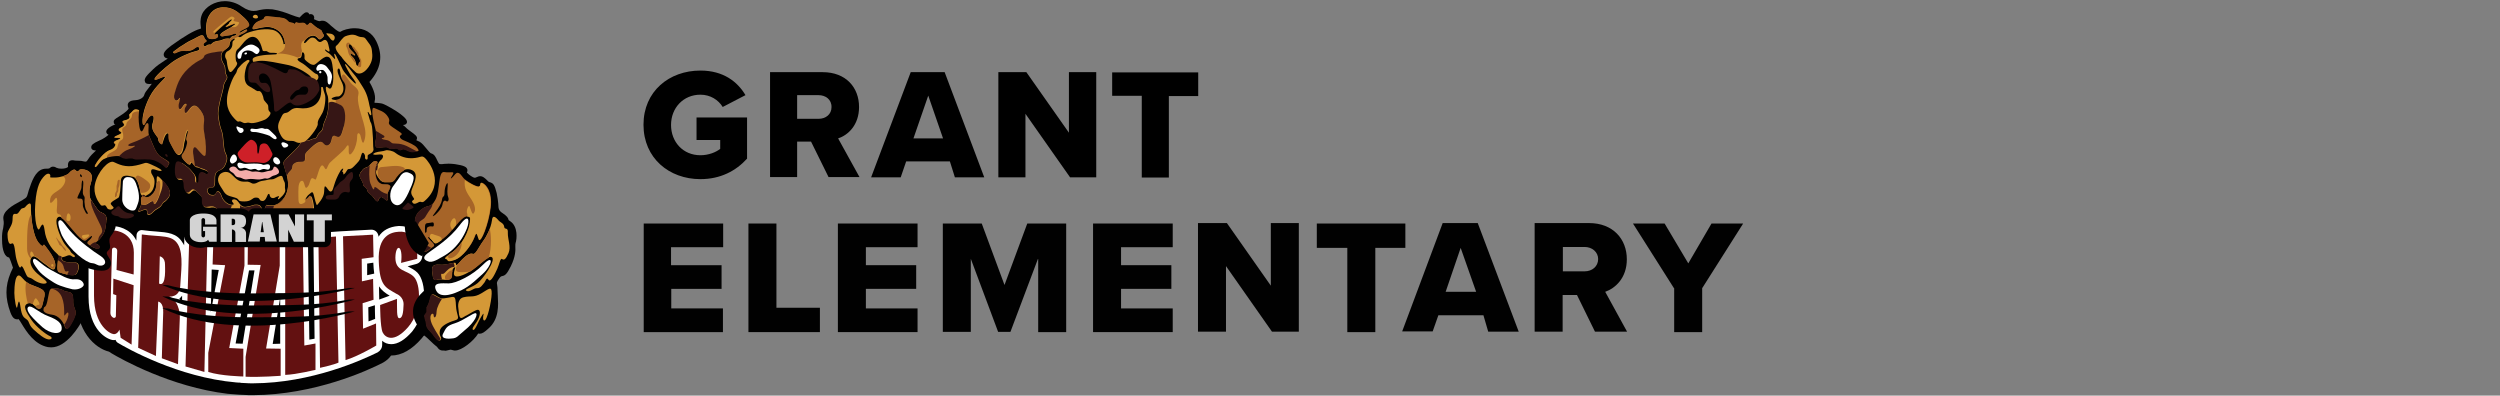 <?xml version="1.0" encoding="utf-8"?>
<!-- Generator: Adobe Illustrator 24.0.1, SVG Export Plug-In . SVG Version: 6.00 Build 0)  -->
<svg version="1.1" id="Layer_1" xmlns="http://www.w3.org/2000/svg" xmlns:xlink="http://www.w3.org/1999/xlink" x="0px" y="0px"
	 viewBox="0 0 1098.3 173.8" style="enable-background:new 0 0 1098.3 173.8;" xml:space="preserve">
<rect x="0" y="0" width="1098.3" height="173.8" fill="#808080" stroke="none"/>
<style type="text/css">
	.st0{fill:#010101;}
	.st1{fill:#FFFFFF;}
	.st2{fill:#631111;}
	.st3{fill:#361615;}
	.st4{fill:#D49837;}
	.st5{fill:#CE2028;}
	.st6{fill:#F3ACA9;}
	.st7{fill:#A66428;}
	.st8{fill:#D3D3D3;}
</style>
<g>
	<path class="st0" d="M194.6,154c-1.4,0-1.9-0.7-2.3-1.2c-0.2-0.3-0.4-0.6-0.9-0.9c-0.6-0.4-1.2-1.1-2.1-1.9
		c-0.8-0.8-2.4-2.3-3.2-2.8l-0.1,0.3l-149.8-6.8c-1.4,2.6-6.9,11.9-13.7,11.9c-0.4,0-0.9-0.1-1.4-0.1c-5.9-1.1-9.5-6.8-11.6-10.3
		c-0.4-0.7-1-1.6-1.3-2c-0.2,0-0.4,0.1-0.6,0.1c-1.9,0-2.7-1.7-3.8-5.4c-1.7-6-1.2-11.1,1.9-17.3c-0.6-1.8-1.3-3.8-1.7-4.5
		c-1.8-0.1-3.1-3-3.1-7.8c-0.1-2.4,0.2-3.9,0.5-5.1c0.2-1.3,0.4-2.3,0.1-3.8c-0.6-3.6,4.1-6.2,7.3-7.9c0.6-0.3,1.1-0.6,1.5-0.9
		c1.5-0.9,1.5-1,2-2.8c0.2-0.7,0.4-1.6,0.9-2.8c1.3-3.9,3.2-7.9,7-7.9c0.1,0,0.2,0,0.3,0c0.1,0,0.2,0,0.3,0c0.7,0,0.9-0.1,1.2-0.4
		c0.2-0.2,0.7-0.5,1.3-0.5c0.4,0,0.9,0.1,1.5,0.5c0.4,0.2,1.2,0.4,2.3,0.4c1.4,0,2.4-0.4,2.7-0.7c0.1-0.1,0.1-0.1,0.1-0.1
		c-0.1-0.8-0.1-1.7,0.4-2.3c0.4-0.5,1.1-0.6,1.5-0.6c0.2,0,0.5,0,0.9,0.1c0.4,0.1,1,0.1,1.7,0.1c1,0,1.7,0.1,2.4,0.3
		c0.4,0.1,0.7,0.1,0.9,0.1c0.1,0,0.4,0,1-1c0.9-1.5,2.3-2.8,3.5-3.9h-0.1c-1.5,0-2-0.7-2-1.2c-0.2-1.2,1-2,3.2-3
		c2.2-0.9,3.6-2,4.4-2.7c-0.8-0.3-0.9-0.9-1-1.1c-0.3-1.9,3.8-3.4,3.9-3.4c0,0,0,0,0.1,0c-0.4-0.1-0.7-0.4-0.7-0.9
		c-0.3-1.1,0.8-1.7,2.1-2.5c3.3-2,4.4-3.3,4.4-3.7c-0.2-0.4-0.7-1.5-0.1-2.4c0.6-0.9,1.7-1.1,3.2-1.2c2-0.1,3.6-1.3,3.8-2.4
		c0.2-0.8,0.9-1.7,2-3.1c0.4-0.5,0.9-1.2,1.3-1.7c-0.5,0.1-0.9,0.1-1.2,0.1c-1.2,0-1.7-0.5-1.8-1c-0.6-1.4,0.8-2.8,3.6-5.5
		c1.3-1.3,3.3-2.7,5.2-3.9c0.4-0.2,0.8-0.5,1.2-0.8c-0.7-0.1-1.5-0.4-1.7-1.2c-0.4-1.2,0.6-2.5,3.3-4.5c5.8-4.2,10-6.6,12.5-7.3
		c0.4-0.1,0.5-0.2,0.5-0.2c0-0.1-0.1-0.6-0.1-0.9c-0.1-1.2-0.4-2.9,0.5-5.2c1.4-3.4,5.7-5.9,10.1-5.9c2.5,0,5.1,0.8,7.3,2.3
		c2.5,1.7,4.1,2,5.3,2c0.9,0,1.7-0.1,2.6-0.4c1-0.2,2.2-0.4,3.6-0.4c0.7,0,1.4,0.1,2.1,0.1c3.1,0.5,6,1.5,8.2,2.4
		c1.5,0.6,2.9,1,3.7,1.2c2.1-2.3,2.7-2.3,3.1-2.3c0.4,0,0.7,0.1,0.9,0.4c0.1,0.1,0.2,0.3,0.2,0.5c0.2-0.1,0.5-0.1,0.7-0.1
		c0.6,0,1.2,0.3,1.4,0.9c0.2,0.4,0.2,0.9,0,1.3c0.7,0.4,2,0.9,2.5,0.9c0.1,0,0.2,0,0.4-0.1c0.3-0.1,0.6-0.1,1-0.1
		c0.8,0,1.6,0.4,2.5,1.2c0.3,0.2,0.7,0.6,1,0.9c1.2,1,3.1,2.8,4.1,2.8c0.1,0,0.1,0,0.2-0.1c1.1-0.7,3.6-1.5,6.2-1.5
		c4.4,0,7.7,2,9.5,5.7c3.1,6.3,2.1,12.2-3,17.9c1,1.7,3.1,5.6,2.3,8.4c-0.1,0.4-0.1,0.7-0.1,0.7c0.2,0.1,0.8,0.1,1.2,0.1
		c0.7,0.1,1.6,0.1,2.5,0.4c1.2,0.4,11,5.5,10.6,8.1c0,0.2-0.3,1.2-1.7,1.2h-0.1c0.5,0.4,1.2,0.9,1.6,1.4l0.2,0.2
		c0.5,0.4,1.1,0.9,1.7,1.3c1.9,1.4,3.1,2.2,2.6,3.4c-0.1,0.1-0.1,0.3-0.2,0.4c0.5,0.2,1,0.5,1.5,0.7c1,0.6,1.9,1.7,2.8,2.8
		c0.8,0.9,1.7,2.2,2.3,2.3c1.4,0.4,2,1.8,2.6,3.1c0.3,0.6,0.7,1.4,0.9,1.5c0.1,0.1,0.5,0.1,0.9,0.1c0.4,0,0.7,0,1.2-0.1
		c0.6,0,1.2-0.1,2-0.1c0.9,0,1.9,0.1,2.8,0.2c4.1,0.6,5.1,1.3,5.4,2.3c0.1,0.2,0.1,0.8-0.2,1.4c0.7,0.8,2.6,2.3,3.6,2.3
		c0.3-0.1,0.5-0.2,0.8-0.3c0.4-0.2,0.9-0.4,1.5-0.4c0.9,0,1.7,0.5,3,1.8c0.6,0.7,0.9,0.8,1.4,0.9c1.4,0.5,1.9,1.2,2.8,4.7
		c0.4,2,0.6,3.5,0.7,4.7c0.1,2.2,0.1,3,2,4.2c1.9,1.3,2.3,2,2.5,2.8v0.1c0,0,0.1,0.2,0.9,0.7c3.3,2.3,2.8,7.7,2.2,9.5
		c-0.1,0.3-0.1,0.8-0.1,1.5c0.1,1.7,0.1,4.4-2,8.7c-1.7,3.4-2.5,4.1-3.9,4.3c-0.3,0.1-0.5,0.1-1.1,0.9c-1.2,1.7-1.2,1.9-1,2.9
		c0.1,0.6,0.2,1.5,0.2,2.8c0,0.6,0.1,1.4,0.1,2.1c0.2,4,0.7,10.1-4.1,14.3c-1.7,1.6-2.8,2.3-3.8,2.3c-0.2,0-0.4,0-0.7-0.1
		c-2,3.3-7.2,7.5-10.2,7.5c-0.2,0-0.5,0-0.7-0.1c-0.6-0.1-1-0.3-1.2-0.3c-0.1,0-0.2,0-0.5,0.1c-0.4,0.1-0.9,0.2-1.7,0.4
		C195.4,154,194.9,154,194.6,154z"/>
	<g>
		<g>
			<path class="st0" d="M111.1,173.6c-1.3,0-2.5,0-3.6-0.1l-2.3-0.1l-5.2-0.4V173c-25-3-46.9-15.3-51.2-17.9
				c-0.3-0.2-0.6-0.4-0.9-0.6c-6.1-1.5-14.5-8.8-14.5-24.6v-12.9l1.3-17.1l9.7-7l6.6,0.4c2,0.1,4.9,0.9,7.6,2.5
				c1.1-0.5,2.3-0.9,3.6-0.9c0.4,0,0.8,0,1.2,0.1c2,0.3,3.9,0.4,5.5,0.5c3.4,0.2,7.3,0.5,10.8,2.5l19.5-1.8L99.2,99h2v-0.3l29.8,0.5
				v0.5l4.1,0.1l5-3.2l3.6-0.3l5.8-0.4l13.1-0.7c0.1,0,0.3,0,0.4,0c1.3,0,2.5,0.3,3.6,0.7c2-1.2,4.6-2,7.9-2.3
				c0.4,0,0.8-0.1,1.2-0.1c4.7,0,8.6,2.2,10.6,4.2l1.1,1.1l3.8,8.9v4.7c0,2.1-0.7,4.1-1.9,5.7c4.4,7.4,3.8,21.5-4,30.5
				c-4.3,5-8.9,7.6-13.5,7.6c-0.9,1.3-2.1,2.3-3.5,3.1C161.8,162.7,138.2,173.5,111.1,173.6L111.1,173.6L111.1,173.6z"/>
			<path class="st1" d="M183.4,119.8c-1.3-1.3-2.8-2-4.1-2.7c-0.1-0.1-0.2-0.1-0.3-0.1l3.8-1c1.6-0.4,2.7-1.9,2.7-3.5v-3.6l-2.9-6.8
				l-0.3-0.3c-0.3-0.3-2.7-2.5-6.6-2.5c-0.2,0-0.5,0-0.7,0c-4,0.3-6.9,1.9-8.7,4.7l0,0c-0.1-1.8-1.5-3.2-3.3-3.1l-13.1,0.7l-5.7,0.4
				l-2.2,0.2l-4.3,2.8l0.5,43.8l-2.3,0.4l-0.6-43.6l-10-0.1v-0.5l-18.5-0.3v0.3l-13.4-0.2l0.1-2l-12.5,1.2l-0.1,3.8
				c-0.2-0.4-0.4-0.9-0.7-1.2c-2.5-4.2-6.5-4.5-11.6-4.9c-1.7-0.1-3.7-0.3-6-0.6l0,0c-1.3-0.2-2.5,0.8-2.6,2.1l-0.1,2.5
				c-2.7-5.8-9.2-6.3-9.3-6.3l-4.6-0.3l-6,4.2l-1.1,14.3v12.7c0,15.1,8.4,18.9,10.8,19.1c0.1,0,0.3,0,0.4,0l0,0c0.2,0,0.4,0,0.7-0.1
				l0,0c0.1,0.5,0.4,0.9,0.8,1.2c4.1,2.5,26.8,15.3,52.1,17.5c0.8,0.1,1.5,0.1,2,0.1v0.1c0,0,0,0,0.1,0l2.1,0.1
				c0.9,0.1,2.1,0.1,3.3,0.1c25.7-0.1,48-10.3,54.7-13.6c1.2-0.7,2-1.9,2-3.3v-1.8c1,0.9,2.3,1.5,4,1.5c2.9,0,6-1.9,9.2-5.6
				C187.9,137.1,187.4,123.9,183.4,119.8z M80,133.2c-0.3-0.7-0.7-1.4-1.2-2c0.4-0.4,0.9-0.8,1.2-1.3L80,133.2z M92.6,137.2
				l0.4-18.8l3.1,0.2L92.6,137.2z M106.6,151l-3.1-0.1l5.9-32.1h2.4L106.6,151z M123.1,151l-3.3,0.1l3.3-20.5V151z M161.3,115.8
				l2.7-0.4c0.1,1.8,0.2,3.4,0.4,4.8l-3.1,0.7L161.3,115.8z M161.9,141.2l-0.1-6.2l2.9-0.9c0,1.2,0,3.6,0.1,6L161.9,141.2z
				 M166.6,131.6l-0.1-5.8c1.2,1.8,2.8,3,4.7,4.1L166.6,131.6z"/>
			<path class="st2" d="M62.3,103l-1.6,49.8l7.8,3.6l1-23.9c0,0,2.4,0.2,2.2,4.8c-0.2,4.6-0.6,20.1-0.6,20.1l7.1,2.6l0.8-20.4
				c0,0,0.4-6.8-4.6-9.3c0,0,4.6,0.4,4.8-4.8c0.2-5.2,1.6-13.7-1-18.1C75.6,103,70.9,104.2,62.3,103z"/>
			<path class="st1" d="M69.9,124.6l0.3-12c0,0,2.4,0.4,2.3,3.8C72.4,116.4,73.3,126.3,69.9,124.6z"/>
			<polygon class="st2" points="81.5,161 83.1,105.8 91.1,105.1 89.8,163.4 			"/>
			<path class="st2" d="M51.2,118.6l0.3-8.4c0-0.7-0.4-1.2-1.1-1.4h-0.1c-0.6-0.1-1.1,0.3-1.1,0.9l-0.7,27.8c0,0.9,0.5,1.7,1.3,2.1
				l0,0c0.5,0.2,1.1-0.1,1.1-0.7l0.2-9.2l-1.4-0.5l0.1-6.8l8.9,2.9l-0.9,26.1l-4.8-3l-0.5-3.6c0,0-0.9,2.1-2.5,2s-8.7-3.7-8.7-16.9
				c0-12.4,0-12.6,0-12.6l1-13.1l4.4-3.1l3.8,0.2c0,0,8.3,0.6,8.3,9.7c0,8.1-0.1,9.6-0.1,9.6L51.2,118.6z"/>
			<path class="st2" d="M106.9,153.2v12.2c0,0-9.9-0.2-15.4-2V155l7.4-38.5l-5.5-0.3l0.3-9.4l13.7,0.2v9.7l-6.7,36.2L106.9,153.2z"
				/>
			<path class="st2" d="M123.3,153.2v11.9c0,0-9.3,0.7-15.4,0.4v-8.7l6.6-40.4l-5.7-0.1l0.1-9.6l14,0.2v9.8l-6,36.4L123.3,153.2z"/>
			<path class="st2" d="M125.3,164.7v-57.1l7.8,0.1l0.6,44.1l4.9-0.9v11.6C138.6,162.4,130.6,164.5,125.3,164.7z"/>
			<path class="st2" d="M147.6,103.9l-4.9,0.4l-2.8,1.7l0.7,55.6c0,0,6.3-1.4,8.1-2.3L147.6,103.9z"/>
			<path class="st2" d="M150.7,103.8l13.2-0.7l0.2,9.9l-5.2,0.7l0.1,9.9l4.9-1.1l0.2,9.2l-4.8,1.5l0.2,11.2l5.7-2.3l0.1,9.7
				c0,0-8.1,4.8-13.5,6.4L150.7,103.8z"/>
			<path class="st2" d="M176.2,115.5l7.1-1.8v-4.1l-2.5-6c0,0-2.1-2.1-5.5-1.8c-3.5,0.2-9.4,1.7-8.9,12.9
				c0.4,11.2,3.1,11.6,7.8,14.4c0,0,3.2,1.2,3.1,4.7c-0.1,3.6-0.5,5.9-1.8,6c-1.4,0.1-1-4.1-1.1-8.5L167,134c0,0,0,9.6,1.1,12
				c1.1,2.3,4.9,4.9,11.2-2.3c6.3-7.3,5.5-19.1,2.5-22.1c-3-3.1-8.1-2.2-8.1-8.4C173.8,106.8,177.2,107.5,176.2,115.5z"/>
			<path class="st0" d="M153.3,131.6h2.6c0,0-51,15-84.6-1.4l2.5,0.1c0,0,12,4,37.2,3.9C136.3,134.1,141.6,133.7,153.3,131.6z"/>
			<path class="st0" d="M153.3,126.5h2.6c0,0-51,13.7-84.6-1.3l2.5,0.1c0,0,12,3.7,37.2,3.6C136.3,128.8,141.6,128.4,153.3,126.5z"
				/>
			<path class="st0" d="M153.3,136.8h2.6c0,0-51,15-84.6-1.4l2.5,0.1c0,0,12,4,37.2,3.9C136.3,139.3,141.6,138.8,153.3,136.8z"/>
		</g>
	</g>
	<path class="st3" d="M136,33.7c1.6,0.1,3.1,0.9,3.7,2.4c0.7,1.5,0.8,3.3,0.4,3.9c-0.7,1.1-1.5,3.3-5.7,5.3c-4.2,2-5.6,0.7-6.5-0.1
		c-0.9-0.8-3.7,2-5.5,3.3c-1.8,1.3-2,0-2-0.9c0-0.9,0.1-1.5-0.6-6.3c-0.7-4.7-0.8-6.5-2.3-8.1c-1.5-1.7-4.4-1.1-3.6,1.8
		c0.8,2.9,2.4,0.2,3.9,2.2c1.5,2,0.7,3,0.7,3s-1.2,1.2-3.7-1.4c-2.5-2.5-2-2.5-3.6-2.5c-1.6,0.1-2.2-0.7-2.2-3s-0.1-6.2,3.4-6
		c3.5,0.1,7.6,2.4,9.5,3.3c1.9,0.9,3.6,2.3,4.4,1.1c0.1-0.2,0.2-0.4,0.2-0.6c0.1-0.5,0.7-0.8,1.1-0.7s0.9,0.1,1.3,0.1
		c1.4,0,3.3,1.2,4.7,2.3C134.4,33.5,135.3,33.7,136,33.7z"/>
	<path class="st0" d="M127.6,43.6c0,0-0.7-0.7,0.9-2.3c1.5-1.6,1.6-1.6,2.5-1.8c0.9-0.2,0.9-1.7,3.1-1.5c2,0.2,1.5,3.4-0.1,3.6
		c-1.5,0.1-3.1-0.4-4.3,0.9C128.4,43.9,128.2,44.1,127.6,43.6z"/>
	<path class="st4" d="M108.3,26.6c0,0,0.8-0.6,1.2-0.1c0.5,0.5-0.5,0.8-1.2,2.6c-0.6,1.8-2,7.1,1.2,8.8c3.1,1.7,3.1,2.3,4.2,2.1
		c1.1-0.2,2,2.3,2.1,3.4c0.1,1,1.7,2,2,3c0.2,1-0.2,2,0.8,2.8c1,0.9-1.4,3.1-2.3,3.4c-0.9,0.4-4.8,1.9-6.5,1.4
		c-1.7-0.5-1.7,0.7-3.6-0.4c-1.9-1-0.8,1.1-3.3-1.6c-2.5-2.7-4.4-6.2-2.3-13c1.9-6.2,3.1-6.3,3.4-7.6c0.1-0.5,0.3-0.9,0.6-1.4
		C105.4,29.1,106.5,27.7,108.3,26.6z"/>
	<path class="st4" d="M141.4,38.2L141.4,38.2c0.3,0,0.5,0.1,0.5,0.4c0.1,0.6,0.4,1.8,0.8,2.8c0.6,1.5,0,6.1-1,8.1
		c-1,2-2.3,3.3-2.1,4.9c0.2,1.6-4.4,7.4-6,7.9c-1.6,0.5-2.3,0.8-4-0.1c-1.6-0.9-4.2,0.9-6.2-2.7c-2-3.6-1.2-5.2-0.1-7.5
		c1.1-2.3,1.2-2.2,2.7-2.5c1.5-0.4,2-2.5,5.6-2c3.4,0.5,10-0.4,9.5-8.7C141,38.4,141.2,38.2,141.4,38.2z"/>
	<path class="st1" d="M106.7,58c0,0-0.9,0.9-1.7,0.1c-0.9-0.9-1.7-3-0.6-2.5c1.1,0.5,1.4,0.6,2,0.7C107,56.5,107.3,57.4,106.7,58z"
		/>
	<path class="st1" d="M112,58c0,0-2.2,0.2-2-0.9c0.1-1.2,1.7-0.1,3.3-0.5c1.6-0.4,1.9-0.4,2.7-0.1c0.8,0.4,1.3-0.5,2.7,0.9
		c1.4,1.4,3.4,2.9,2.7,3.6c-0.7,0.7-2.3-0.9-2.9-1.3C117.8,59.3,113.3,58,112,58z"/>
	<path class="st1" d="M125.4,62.8c0,0,1.5,0.5,1.2,1.2c-0.2,0.7-1.6,1.1-2.1,0.7c-0.5-0.4-1.2-1.6-0.7-2
		C124.4,62.2,125.4,62.8,125.4,62.8z"/>
	<path class="st1" d="M122.8,71.9c0,0-0.9,1-2.3-0.4c-1.3-1.5,0.2-3.6,1.9-1.7C122.4,69.8,123.6,71.2,122.8,71.9z"/>
	<path class="st1" d="M101.6,71.7c0,0-1.1-0.7-0.3-2.3c0.8-1.7,1.7-2,2.4-0.9c0.7,1.1,0.4,2.2-0.2,2.6
		C102.8,71.6,102.2,72.1,101.6,71.7z"/>
	<path class="st1" d="M105.8,74c0,0-0.7,0.2-1.2-0.7c-0.6-0.9-0.4-2.3,1.4-1.7c1.7,0.6,1.7,0.4,3.8,0.3c2-0.1,4.7-0.1,5.5,0.4
		c0.8,0.4,1.6-0.3,2.6-0.1c1.1,0.2,0.9,2.2-0.1,2.3c-1,0.1-1.6-0.7-3.2,0.1c-1.7,0.7-1.6-0.4-2.7-0.4c-1.2,0-1.4,0.7-3.1-0.1
		C107,73.3,107,74,105.8,74z"/>
	<path class="st5" d="M112.7,71.3l-3.9,0.1c-0.6,0-1.2-0.1-1.7-0.4l-0.5-0.2c-0.7-0.4-1.3-1-1.7-1.7l-0.4-1c-0.2-0.4-0.1-1,0.2-1.4
		c1.3-1.6,4.6-5.5,5.7-5.3c1.5,0.2,2.6,1.8,2.6,3.3s0,2.9,0.4,2.8c0.4-0.1,0.4-1.7,0.7-3.1c0.2-1.5,2.5-1.9,3.5-0.7
		c0.7,0.8,1.5,2.5,2,3.6c0.2,0.4,0.1,0.9-0.1,1.3l-0.9,1.4c-0.3,0.4-0.7,0.8-1.1,1l0,0c-0.6,0.4-1.2,0.6-1.9,0.6L112.7,71.3
		L112.7,71.3z"/>
	<path class="st6" d="M102.1,75.8c0,0-1.8-0.9-1.3-1.8c0.6-0.9,2.3-1.3,3.2-0.1c0.9,1.2,1.6,1.3,3.3,0.9c1.7-0.4,2.8,0.8,4.1,0.6
		c1.3-0.2,2.1,0.1,3.4,0.3c1.3,0.1,2-0.5,3.8-0.7c1.8-0.1,1.2-1.6,2-1.8c0.9-0.1,2.8,2.1,1.6,3.1c-1.2,0.9-2.1,0.7-2.8,1.2
		c-0.7,0.5-1.6,1.2-2.6,0.9c-1-0.2-1.8,0.7-4.2,0.4c-2.5-0.3-2.9-0.2-4.1,0c-1.2,0.2-1.9-0.4-2.7-0.7c-0.8-0.3-1.8,0.1-2.7-1.3
		C103,76.8,102.9,76.3,102.1,75.8z"/>
	<path class="st4" d="M163.7,58.7c-0.2-2.6-0.2-4-1-5.2l-1.2-4.2l0.3-0.1c0,0,0.8,1.7,1.2,1.4c0.4-0.3-0.2-2.3-0.7-4.3
		c-0.4-2-0.9-4.9-2.8-7.9c-1.9-3.1-2.3-3.6-3.1-4.7c-0.9-1-2.4-3-3.1-3.9c-0.7-0.9-1.5-1.9-1.7-1.6c-0.3,0.2,2.1,4.4,3.1,5.7
		c1,1.3,2.1,2.9,1.5,2.8c-0.6-0.1-4.7-4.4-5.6-6.1c-0.9-1.7-3.1-7-3.6-7c-0.6,0,0.6,2.3,0.1,2.3c-0.4-0.1-1.6-2-3.1-2.8
		c-1.5-0.9-1.6-1.9-0.5-1c1.1,0.9,1.5,0.7,1.2-0.5c-0.3-1.2-0.5-2.8-1.1-3.6c-0.6-0.7-1.2-0.6-2.1,0.1c-0.9,0.7-1.7,0.3-2.4-0.6
		c-0.7-0.9-2-1.4-3.1-0.5c-1.2,0.9-1.7,2.1-2.3,1.9c-0.6-0.2,1.2-3.1,3.7-3.2c2.5-0.1,2.3,2.7,3.9,1.2c1.7-1.4,0.8-1.4,0.4-2.3
		c-0.4-0.9-0.1-1-1.4-1.7c-1.3-0.6-2.3-1.6-2.8-2c-0.5-0.4-0.9-0.9-1.4-0.7c-0.5,0.2-0.4,0.9-1.2,0.9c-0.8,0-0.4-1.2-2.6-0.9
		c-2.3,0.3-2-1-2.8,0.5c0,0-0.6-0.6-1.9-0.7c-1.3-0.1-1.1-1.6-3.7-2c-2.6-0.5-0.1,0.1-4.1-0.5c-4.1-0.5-3.3,0-3.9,0.8
		c-0.5,0.8-2.8,0.8-4.1,2.5c-1.2,1.7-0.9,2.3,0.1,2c1.1-0.2,4.3-1.2,6.5-0.9c2.1,0.3,6.4,1.8,6.8,7.4l-0.6,0.1c0,0-0.5-5.3-4.9-6.3
		c-4.4-0.9-10,0.8-11.8,1.7c-1.8,0.9-1.6,1.5-2.7,1.5s-0.5-0.8,0.7-1.3c1.2-0.5,2.8-1.3,2.6-1.9c-0.2-0.6-2.5,1.1-2.8,1.2
		c-0.4,0.1-1.2,0.1-0.1-0.7c1-0.8,4.1-1.6,3.8-2.9c-0.4-1.3-1.5-2.4-3-3.7c-1.5-1.3-4.1-4-8.6-3.8c-4.6,0.2-6.7,3.9-7.1,7
		c-0.4,3.1-0.1,6.3,1.1,6.7c1.2,0.4,3.7,0.2,3.9-1c0.1-1.2-0.4-0.9-1.2-0.7c-0.8,0.2-0.3-0.7,0.6-1.5c0.9-0.8,6-5.6,6.7-5.2
		c0.6,0.4-0.9,1.1-1.1,1.7c-0.2,0.7-1.9,1.5-1.5,1.6c0.4,0.1,3.5-1.7,4.1-1.3c0.5,0.4-3.3,2.3-3.3,2.3s-3.7,1.9-3.2,2.7
		c0.5,0.9,1.7,0.1,2.6,0.1c0.9-0.1,1.7-0.1,2.8-0.6c1-0.6,2.3-0.2,1.4,0.4c-0.9,0.6-1.6,0-2.6,1.6c0,0-1.5-0.4-3.2,0.4
		c-1.7,0.9-3.5,0.1-5.2,2.2c0,0-1.2-0.3-2,0.5c-0.8,0.8-2.1-0.6-0.6-1.5c1.6-0.9,0-0.9-0.3-2.1c-0.3-1.2-1-1.4-3.1-0.2
		c-2,1.2-3.2,1.5-4.9,2.6c-1.7,1.2-2.9,1.7-3.9,2.6c-1,0.8-2.4,1.4-1.5,1.8c0.9,0.4,1.7-1,4.1-1c2.3,0.1,3.6,0.1,5.2-1.2
		c1.5-1.2,2-0.1,2,0.4c0,0.5-0.4,0.7-2.1,1.1c-1.7,0.4-6.6,2.3-10,4.8c-3.4,2.5-8.1,6.8-7.6,7.5c0.6,0.6,4-1.7,4.6-1.2
		c0.6,0.5-4.2,3.8-6.7,8.7c-2.5,4.9-3.3,8.9-3.2,11.1c0.1,2.2,0.8,1.3,1.2,0.5c0.4-0.9,2-3.7,3.1-3.3c0.7,0.3,0.5,0.7,0.6,1.1
		c0,0.6-0.1,1.2-0.3,1.8c-0.4,1.1-0.7,2.8,0.5,4.6c2,3,1.7,2,1.8,3.1c0.1,1.2,1.3,2.3,1.7,2c0.4-0.4,1.2-4.8,2.5-4.7
		c1.2,0.1-0.1,2,1.2,4.3c1.3,2.3,2.6,5.6,3.9,5.2c1.4-0.4,1.8-2.8,2-4.1c0.1-1.4,0.5-2.1,0.7-3.3c0.1-1.2,0.7-3.5,1.3-3.4
		c0.6,0.1-0.9,3.5-0.7,4.3s0.8,0.6,0,3.1c-0.8,2.5-1.9,3.3-2,3.8c-0.1,0.5-0.1,1,1,2.2c1.2,1.2,2.5,2.6,2.8,0.9c0,0,0.2-0.5,0.9,0.4
		c0.7,0.9,0.9,1.5,2,1.6c1,0.1,1.3,0.7,2.4,0.9c1.2,0.3,3.1,1.2,2.6,2.1c-0.5,0.9-1.2,0.1-1.7-0.3c-0.6-0.4-2-0.5-2.3,1.2
		c-0.4,1.6,0.3,3.3-0.9,3.3c-1.2-0.1-0.4-2.1-0.9-3.1c-0.4-1-1.4-2-2.1-2.8c-0.8-0.9-1.3-1.2-2.8-2.3c-1.5-1.2-2.8-1.7-3.3-0.6
		c-0.5,1-0.7,4.2-0.2,5.8c0.5,1.6,1.4,1.2,2.3,1.2c0.9,0.1,1.3,1.5,1.3,3.2s1.2,3.4,2.2,2.8c0.9-0.5,1.6-2.3,3.1-0.7
		c1.5,1.5,2.8,2.2,2.7,3.9c-0.1,1.7,0.1,3.2,1.8,3.2s3.7-1.2,5.1,1.5l11.9,2.3l22.5-1.1l6.9-0.3c0,0,1.2-0.9,0.1-5.5
		c-1.1-4.5-1.2-0.1-3.4-0.6c0,0,0.6-1.5,1.7-2.3c1.1-0.9,1.5-1.6,2,0.1c0.4,1.7,1.2,4.9,1.5,4.6c0.2-0.2,3.1-3.3,3.1-5.8
		c0.1-2.5,0.2-2.9,1-2c0.8,0.9,1.3,2.3,2.3,1.7c0.9-0.6,0.9-4,3.9-9c0.1-0.1,0.2-0.4,0.4-0.5c0,0,1.1-1,0.7,0l-0.4,0.9
		c0,0,0.7,0.1,0.5,1.2c0,0,0.6,0.2,1.5-1.5c0.9-1.7,1.2,0.1,3.2-2c2-2.1,2.6-2.4,3.2-4.9c0.6-2.4,1.7-0.1,1.7,0.4
		c-0.1,0.5-0.1,1.5,0.7,1.5c0.9-0.1,0-1.7,0.7-2.1c0.7-0.4,2.2-1,2.3-2.3C163.8,64.1,164,61.3,163.7,58.7z M146.1,37.1
		c-0.4,1.5-0.9,2.5-2.1,1.3c-1.3-1.2-0.9,1.5-0.3,3c0.7,1.5,0.5,3,0.5,4.9c0,2-0.4,4-1,5.5c-0.6,1.5-1.2,2.5-1.4,4.2
		s-1.6,1.8-2.4,3.6c-0.8,1.8-1.2,0.8-3.1,1.8c-2,1-1.6-0.9-1.6-0.9l-2.7,1.7c0.7,1.5-5.4,6.2-6.7,8c-1.4,1.8-0.9,0.7,0.8,7.2
		c1.6,6.5-1.4,9.7-2.1,10.5c-0.8,0.7-1,1.3-2.8,2c-1.7,0.7-4.2,0.1-4.2,0.1l-1,2.3h-0.5c-0.9-1.4-0.9-2.4-2.8-2.4s-0.9,0.3-4.3,0.9
		c-3.4,0.7-3.3-3.4-5.7-3.2c-2.3,0.3,1.2,1.8-0.4,2.3c-1.6,0.4-4.2-1.5-4.9-3.8c-0.8-2.4-2-2.5-2.4-1.5c-0.4,1-0.7,1.2-2.2,1
		S90.4,83,92,82.5c1.5-0.4,2.6,0.9,2.5-3.9s2.8-2.7,4.4-5.9c1.5-3.2,0.9-3.9,0.1-5.8c-0.9-2-0.6-6.8-1.5-9.3c-0.9-2.5-1-3.1-1.5-6.7
		c-0.5-3.6,2-10.3,2.3-12.9c0.3-2.7,2.3-3.2,1.3-4.9c-1-1.7-0.1-3.2-1.2-4.9c-1.1-1.7-1.5-3.6-0.8-5c0.7-1.5,3.3-2.2,3.3-3.8
		c-0.1-1.6,2-2.6,2-2.6s0.3,0.4,0.1,0.7c-0.2,0.4-0.9,0-0.9,1.8c0,1.8-1.2,2.8-2.1,3.2c-0.9,0.4-1.5,2-0.8,3.2
		c0.7,1.1,0.3,1.9,1,4.4c0.8,2.6,1.5,1.6,3-0.3c1.5-1.9,0.9-2.3,0.7-2.6c-0.3-0.4-0.4-1.5-0.4-2.5s0-2.5,1.2-3.3
		c1.2-0.9,3.6-5.5,6.6-5.2c3.1,0.4,3.8,5.5,4.1,6c0.3,0.5,1.5,0.1,1.8,0.3c0.4,0.2,1,0.7,1.8,0.7c0.8,0,2.7-0.1,2.7,0.4
		c0,0.6-3.6,0.1-7.6,0.9s-3,1.7-3,2.4c0,0.7,1.3-0.2,3.9-0.2c2.6,0,7.3,1,9.8,1.5c2.6,0.4,6.2,1.5,9.6,3.8c1.4,0.9,2.1,1.6,2.5,2.1
		c0.8,0.2,1.6,0.6,2.2,1.2c1.3-0.9,0.8-2.7-0.1-2.8c-1-0.1-4.5-3.9-6.7-5c-2.2-1.2-1.8-1.9-0.6-2c1.2-0.2,0.7-2.5,1.2-2.5
		c0.5-0.1,0.9,0.6,0.9,1.7c0,1.2-0.3,1.2,1,2.3c1.4,1.1,2,1.5,3.1,1.5c1-0.1,3.9-3.6,5.7-3.6c1.8,0,2.3,2.1,2.7,5.7
		C146.5,33.7,146.5,35.6,146.1,37.1z"/>
	<path class="st4" d="M96.6,76.6c0,0,2.5-2.5,5.2,0.1c2.4,2.3,3.2,3.3,6.3,3.1c0.8-0.1,1.6,0.2,2.3,0.6c0.6,0.4,1.6,0.5,3.1-0.4
		c0.4-0.2,0.9-0.4,1.4-0.5c0.9-0.1,2.4-0.4,3.2-0.6c0.4-0.1,0.7-0.1,1.2-0.1l0,0c0.5,0,1-0.1,1.5-0.4c0.9-0.5,2.3-1.3,2.9-1.1
		c0.7,0.2,0.6,1.6,1.1,2.3c0.4,0.6,0.4,1.2,0.4,1.9c-0.1,0.6,0,1.2,0.1,1.9c0.4,1.5-2.7,4.2-3.1,4.2l-0.1-0.5c0,0,1-1,0.2-0.9
		c-0.5,0.1-1.2,0.4-1.7,0.7c-0.3,0.1-0.6,0.2-0.9,0.1c-0.1,0-0.1,0-0.1,0c-0.6-0.1-1-0.6-1.1-1.2c0-0.3-0.1-0.5-0.4-0.6
		c-0.7-0.3-1,3.2-2.8,3.1c-1.8-0.1-0.7-1.4-2.7-1.5c-2-0.1-1.7,1.7-5.3,1.7s-1.5-0.9-4.1-1.7c-2.6-0.8-3.9-0.7-5.3-3.3
		C96.5,81.2,94.7,79.3,96.6,76.6z"/>
	<path class="st4" d="M144.7,16.4c0,0,1.5,2.5,2.2,0.9c0.7-1.6-1-2.5-1.8-2.5c-0.8,0-2.5-0.7-1.3,0.6L144.7,16.4z"/>
	<path class="st4" d="M112.1,8.1c0,0-1.5-0.3-0.9-1.1c0.6-0.8,1.7-0.5,1.9-0.1C113.3,7.3,113.8,8.2,112.1,8.1z"/>
	<path class="st7" d="M111.9,12.7c1.1-0.2,4.3-1.2,6.5-0.9c2.1,0.3,6.4,1.8,6.8,7.4c0.4,3.8-3.6,4.3-3.6,4.3c4-0.1,7.4,1,9.2,1.8
		c0.1-0.1,0.4-0.1,0.7-0.2c1.2-0.2,0.7-2.5,1.2-2.5c-1.3-4.7,1-4.8,1.2-4.9c0.6-0.9,1.9-2.1,3.5-2.2c2.5-0.1,2.3,2.7,3.9,1.2
		c1.7-1.4,0.8-1.4,0.4-2.3c-0.4-0.9-0.1-1-1.4-1.7c-1.3-0.6-2.3-1.6-2.8-2c-0.5-0.4-0.9-0.9-1.4-0.7c-0.5,0.2-0.4,0.9-1.2,0.9
		c-0.8,0-0.4-1.2-2.6-0.9c-2.3,0.3-2-1-2.8,0.5c0,0-0.6-0.6-1.9-0.7c-1.3-0.1-1.1-1.6-3.7-2c-2.6-0.5-0.1,0.1-4.1-0.5
		c-4.1-0.5-3.3,0-3.9,0.8c-0.5,0.8-2.8,0.8-4.1,2.5C110.4,12.4,110.8,13,111.9,12.7z"/>
	<path class="st4" d="M85.6,77.2c-0.4-1-1.4-2-2.1-2.8c-0.8-0.9-1.3-1.2-2.8-2.3c-0.1-0.1-0.3-0.2-0.4-0.3c0,0,0,0-0.1,0
		c-0.1-0.1-0.3-0.2-0.4-0.3l0,0c0.3,2,0.9,5.4,1.7,6.3c1.4,1.2,1.5,2.7,2.3,2.5C84.4,80.1,85.2,78.8,85.6,77.2L85.6,77.2z"/>
	<g>
		<path class="st7" d="M73.4,58.3c1.2,0.1-0.1,2,1.2,4.3c1.3,2.3,2.6,5.6,3.9,5.2c1.4-0.4,1.8-2.8,2-4.1c0.1-1.4,0.5-2.1,0.7-3.3
			c0.1-1.2,0.7-3.5,1.3-3.4c0.6,0.1-0.9,3.5-0.7,4.3c0.2,0.8,0.8,0.6,0,3.1c-0.8,2.5-1.9,3.3-2,3.8c-0.1,0.5-0.1,1,1,2.2
			c1.2,1.2,2.5,2.6,2.8,0.9c0,0,0.2-0.5,0.9,0.4c0.6,0.7,0.8,1.3,1.5,1.5c-0.1,0-0.2-0.1-0.3-0.1c-0.1-1-0.3-2.5-0.6-4.3
			c-0.6-3.3,0.1-4.9,1.7-3.1c1.5,1.9,3.3,4,3.6,2.5c0.4-1.5,0.4-4.9-0.6-9.7c-0.9-4.8,1.2-5.7-1.5-9.7c-2.8-4-4.1-1.8-5.7,0.3
			c-1.5,2-1.9-0.9-0.9-2c0.9-1.1-0.1-2.3-1.5,0.1s-1.8-0.1-1.5-1.5c0.4-1.4,0.8-3.5-0.1-2c-0.9,1.5-2.7,0.1-1.8-2.5
			c0.9-2.8,1.7-6.8,6.1-11c4.4-4.1,6.5-3.6,6.9-5.3c0.4-1.4,5.8-2,8.1-2.2c1-1,2.9-1.8,2.8-3.2c-0.1-1.6,2-2.6,2-2.6l2-0.7
			c-0.1-0.3,0.4-0.7,1.3-1.1c1.2-0.5,2.8-1.3,2.6-1.9c-0.2-0.6-2.5,1.1-2.8,1.2c-0.4,0.1-1.2,0.1-0.1-0.7c1-0.8,4.1-1.6,3.8-2.9
			s-1.5-2.4-3-3.7c-1.5-1.3-4.1-4-8.6-3.8c-4.6,0.2-6.7,3.9-7.1,7c-0.4,3.1-0.1,6.3,1.1,6.7c1.2,0.4,3.7,0.2,3.9-1
			c0.1-1.2-0.4-0.9-1.2-0.7c-0.8,0.2-0.3-0.7,0.6-1.5c0.9-0.8,6-5.6,6.7-5.2c0.6,0.4-0.9,1.1-1.1,1.7c-0.2,0.7-1.9,1.5-1.5,1.6
			c0.4,0.1,3.5-1.7,4.1-1.3c0.5,0.4-3.3,2.3-3.3,2.3s-3.7,1.9-3.2,2.7c0.5,0.9,1.7,0.1,2.6,0.1c0.9-0.1,1.7-0.1,2.8-0.6
			c1-0.6,2.3-0.2,1.4,0.4c-0.9,0.6-1.6,0-2.6,1.6c0,0-1.5-0.4-3.2,0.4c-1.7,0.9-3.5,0.1-5.2,2.2c0,0-1.2-0.3-2,0.5
			c-0.8,0.8-2.1-0.6-0.6-1.5c1.6-0.9,0-0.9-0.3-2.1c-0.3-1.2-1-1.4-3.1-0.2c-2,1.2-3.2,1.5-4.9,2.6s-2.9,1.7-3.9,2.6
			c-1,0.8-2.4,1.4-1.5,1.8c0.9,0.4,1.7-1,4.1-1c2.3,0.1,3.6,0.1,5.2-1.2c1.5-1.2,2-0.1,2,0.4c0,0.5-0.4,0.7-2.1,1.1
			c-1.7,0.4-6.6,2.3-10,4.8c-3.4,2.5-8.1,6.8-7.6,7.5c0.6,0.6,4-1.7,4.6-1.2c0.6,0.5-4.2,3.8-6.7,8.7c-2.5,4.9-3.3,8.9-3.2,11.1
			c0.1,2.2,0.8,1.3,1.2,0.5c0.4-0.9,2-3.7,3.1-3.3c0.7,0.3,0.5,0.7,0.6,1.1c0,0.6-0.1,1.2-0.3,1.8c-0.4,1.1-0.7,2.8,0.5,4.6
			c2,3,1.7,2,1.8,3.1c0.1,1.2,1.3,2.3,1.7,2C71.2,62.6,72.1,58.2,73.4,58.3z"/>
		<path class="st7" d="M87,73.4c-0.1,0-0.1,0-0.1-0.1C86.9,73.4,87,73.4,87,73.4z"/>
		<path class="st7" d="M97.6,22.8C97.6,22.8,97.6,22.9,97.6,22.8C97.6,22.9,97.6,22.8,97.6,22.8z"/>
		<path class="st7" d="M97.1,24.7c0-0.1,0-0.1,0-0.1C97.1,24.7,97.1,24.7,97.1,24.7z"/>
		<path class="st7" d="M87.3,73.5C87.3,73.5,87.2,73.5,87.3,73.5C87.2,73.4,87.2,73.4,87.3,73.5z"/>
		<path class="st7" d="M86.4,73.2c0.1,0,0.2,0,0.4,0.1C86.7,73.3,86.6,73.3,86.4,73.2z"/>
		<path class="st7" d="M86,73.2c0.1,0.1,0.2,0.1,0.4,0.1C86.3,73.2,86.1,73.2,86,73.2C86.1,73.2,86,73.2,86,73.2z"/>
		<path class="st7" d="M97.2,24c0,0.1,0,0.1-0.1,0.2C97.1,24.1,97.2,24.1,97.2,24z"/>
		<path class="st7" d="M79.4,71.3c0.1,0.1,0.2,0.1,0.4,0.2C79.6,71.4,79.5,71.3,79.4,71.3z"/>
		<path class="st7" d="M80.3,71.8c0.1,0.1,0.3,0.2,0.4,0.3C80.5,72,80.4,71.9,80.3,71.8z"/>
		<path class="st7" d="M97.4,23.2c-0.1,0.1-0.1,0.4-0.1,0.5C97.3,23.6,97.3,23.3,97.4,23.2z"/>
		<path class="st7" d="M80.7,72.1c0.1,0.1,0.3,0.2,0.4,0.4C81,72.4,80.8,72.2,80.7,72.1z"/>
		<path class="st7" d="M79.8,71.6c0.1,0.1,0.2,0.1,0.4,0.2C80,71.7,79.9,71.6,79.8,71.6z"/>
		<path class="st7" d="M79,71.1c0.1,0.1,0.2,0.1,0.4,0.1C79.2,71.2,79.1,71.2,79,71.1z"/>
		<path class="st7" d="M97.1,25.2L97.1,25.2L97.1,25.2z"/>
		<path class="st7" d="M77.9,71c0.1,0,0.2,0,0.3,0C78.1,71,78.1,71,77.9,71z"/>
		<path class="st7" d="M77.7,71C77.8,71,77.9,71,78,71C77.9,71,77.8,71,77.7,71z"/>
		<path class="st7" d="M78.3,71c0.2,0,0.4,0.1,0.7,0.1C78.7,71,78.5,71,78.3,71z"/>
	</g>
	<g>
		<path class="st3" d="M103.5,89.3l-1.2-1.4c-1.5,0.4,1.5,1.7-0.1,2.2c-1.6,0.4-4.2-1.5-4.9-3.8c-0.8-2.4-2-2.5-2.4-1.5
			c-0.4,1-0.7,1.2-2.2,1c-1.5-0.2-2.5-2.8-0.9-3.3c1.5-0.4,2.6,0.9,2.5-3.9c-0.1-4.7,2.8-2.7,4.4-5.9c1.5-3.2,0.9-3.9,0.1-5.8
			c-0.9-2-0.6-6.8-1.5-9.3c-0.9-2.5-1-3.1-1.5-6.7c-0.5-3.6,2-10.3,2.3-12.9c0.3-2.7,2.3-3.2,1.3-4.9c-1-1.7-0.1-3.2-1.2-4.9
			c-1.1-1.7-1.5-3.6-0.8-5c0.1-0.2,0.3-0.4,0.4-0.7c-2.3,0.2-7.8,0.8-8.1,2.2c-0.4,1.7-2.5,1.2-6.9,5.3c-4.4,4.1-5.2,8.2-6.1,11
			s0.9,4,1.8,2.5c0.9-1.5,0.5,0.7,0.1,2c-0.4,1.4,0.1,3.9,1.5,1.5s2.5-1.3,1.5-0.1c-0.9,1.1-0.6,4.1,0.9,2c1.5-2,2.9-4.3,5.7-0.3
			c2.8,4,0.6,4.9,1.5,9.7c0.9,4.8,0.9,8.2,0.6,9.7c-0.4,1.5-2-0.7-3.6-2.5c-1.5-1.9-2.3-0.3-1.7,3.1c0.3,1.8,0.5,3.3,0.6,4.3
			c0.1,0.1,0.2,0.1,0.3,0.1l0,0c0.1,0.1,0.2,0.1,0.4,0.1c1,0.1,1.3,0.7,2.4,0.9c1.2,0.3,3.1,1.2,2.6,2.1c-0.5,0.9-1.2,0.1-1.7-0.3
			c-0.6-0.4-2-0.5-2.3,1.2c-0.4,1.6,0.3,3.3-0.9,3.3c-1.2-0.1-0.4-2.1-0.9-3.1c-0.4-1-1.4-2-2.1-2.8c-0.8-0.9-1.3-1.2-2.8-2.3
			c-1.5-1.2-2.8-1.7-3.3-0.6c-0.5,1-0.7,4.2-0.2,5.8c0.5,1.6,1.4,1.2,2.3,1.2c0.9,0.1,1.3,1.5,1.3,3.2s1.2,3.4,2.2,2.8
			c0.9-0.5,1.6-2.3,3.1-0.7c1.5,1.5,2.8,2.2,2.7,3.9c-0.1,1.7,0.1,3.2,1.8,3.2s3.7-1.2,5.1,1.5l5.5,1.1L103.5,89.3z"/>
	</g>
	<path class="st4" d="M105.5,90c-0.9-1-1.5-2.3-2.8-2.2c-2.3,0.3,1.2,1.8-0.4,2.3c-0.1,0.1-0.3,0.1-0.5,0.1c-0.1,1.2-1,2.3-1.9,3.1
		l4.6,0.9C105.1,93.2,105.8,91.7,105.5,90z"/>
	<path class="st3" d="M125.2,90.2c1.2-1,0.7-2.5-0.1-3.6c-0.5,0.8-0.9,1.3-1.2,1.5c-0.8,0.7-1,1.3-2.8,2c-1.7,0.7-4.2,0.1-4.2,0.1
		l-1,2.3h-0.5c-0.9-1.4-0.9-2.4-2.8-2.4c-1.8,0-0.9,0.3-4.3,0.9c-1.5,0.3-2.3-0.2-2.9-0.9c0.3,1.7-0.4,3.1-1,4.1l3.2,0.7l16.4-0.8
		C123.9,92.7,124.1,91.1,125.2,90.2z"/>
	<path class="st7" d="M159.7,53.9c-0.9-3.3-3.1-9.3-2.3-12.1c0.7-2.8-1.7-3.6-3.2-5.3c-1.5-1.7-2.7-4.4-3.6-3.7
		c-0.4,0.3-0.7,0.9-0.7,1.5c0.1,0.4,0.4,0.9,0.7,1.3c1.3,1.6,1.3,2.7,0.7,5.2c-0.6,2.1-2.5,3.1-3.8,3.1v1.4c0.6,0.2,1.3,0.6,2,0.9
		c2.9,1.3,2,7.9,1.5,9.8c-0.7,1.9-0.9,5.2-3.2,3.9c-2.3-1.2-1.6,2-2.8,3.3c-1.2,1.3-2.3,0.7-2.9-0.3c-0.7-0.9-2.1-0.9-5.5,2.1
		c-3.3,3.1-2.4,2.8-2.5,4.9c-0.1,2.1-2.4,0.7-4.4,1.7c-2,1.2-0.4,2-2.1,3.5c-0.7,0.6-1.2,1.5-1.5,2.3v0.1c1.6,6.5-1.4,9.7-2.1,10.5
		c-0.8,0.7-1,1.3-2.8,2c-0.2,0.1-0.5,0.1-0.8,0.2l-0.7,2.8l0.9,1.2l9.5-0.4l6.9-0.3c0,0,1.2-0.9,0.1-5.5c-1.1-4.5-1.2-0.1-3.4-0.6
		c0,0,1.4,1.2-0.6,2c-2,0.9-2-0.9-2-3.1c0-2.3-0.3-6.3,1.3-6.8c1.6-0.7,1.2,4,2.5,2.8c1.5-1.2,1.2-4.4,2.5-4
		c1.3,0.4,1.1,1.5,1.9-0.9c0.8-2.4,1.7-6.4,3.1-4c1.2,2.4,1.2-0.4,2.5-1.9c1.5-1.5,6-5.2,6.8-6.4c0.8-1.2,1.7-2.5,1.5,0.8
		c-0.1,3.3,1.2,1.7,2,0.5c0.8-1.2,1.7-3.9,1.7-6.3c0-2.4,1.2-1.7,1.5-0.4c0.3,1.3,0.9,4.4,1.6,2.3C160.8,59.6,160.7,57.2,159.7,53.9
		z"/>
	<path class="st0" d="M148.5,30.2c0.1-0.1,0.5-0.1,0.6,0c0.6,0.9,0.3,3.7,1.6,5.3c1.3,1.6,1.3,2.7,0.7,5.2c-0.7,2.5-3.2,3.3-4.3,3.2
		c-1-0.1-2.4-0.5-0.4-1.2s1.9,0.2,3.1-1c1.2-1.2,1.5-3.2,0.4-5.5C149,33.7,147.8,31.2,148.5,30.2z"/>
	<path class="st1" d="M106.9,22.8c0,0-0.6,0.2-0.8,1.7c-0.2,1.5-0.7,1.3-1.2,1.3c-0.5,0-1.2-1.8,0.4-3.3c1.6-1.5,4.1-3.9,6.6-2.5
		c2.5,1.3,2.4,2.3,1.7,3.2c-0.7,0.9-1.2,0.6-2.2-0.2C110.4,22.2,108.3,21.7,106.9,22.8z"/>
	<path class="st1" d="M107.8,23.1c0.3-0.1,0.6-0.1,0.7,0.2c0.1,0.2-0.1,0.5-0.4,0.6c-0.3,0.1-0.6,0.1-0.7-0.2
		C107.3,23.5,107.5,23.2,107.8,23.1z"/>
	<path class="st1" d="M140.7,31.2c0.3,0,0.5,0.2,0.5,0.5c0,0.3-0.2,0.5-0.5,0.5c-0.3,0-0.5-0.2-0.5-0.5
		C140.2,31.4,140.4,31.2,140.7,31.2z"/>
	<path class="st1" d="M139.3,31c0,0-0.6-0.4-0.2-1.4c0.4-1,1.2-1.8,2.8-1.3c1.6,0.5,2,1.6,3,2.8c0.9,1.2,1.2,2.4,0.8,3.8
		c-0.4,1.4-0.4,2.3-1.1,2.2c-0.7-0.1-0.7-1.2-0.7-2.5c0.1-1.4-0.7-2.8-1.6-3.6C141.4,30.2,139.7,31.4,139.3,31z"/>
	<path class="st4" d="M150.1,25.1c0,0-2-2-2.5-3.5c-0.5-1.5,0.3-1.5,0.9-2.2c0.6-0.7,2.1-3.1,3.3-3.5c1.2-0.4,3.1-1.2,5.2-0.1
		c2.1,1,2.8-0.1,3.9,1.6c1.1,1.7,2.3,2.5,2.5,4.9c0.3,2.4,0.4,4.5-1.6,7.3c-2,2.8-4.4,3.4-5.7,2C154.7,30.3,151.1,26.8,150.1,25.1z"
		/>
	<path class="st0" d="M157.3,28.9c0,0-0.7,0.2-0.9-1.1c-0.2-1.3-1.1-2.5-1.8-3.1c-0.7-0.5-1.1-2,0.3-0.9c1.4,1.1,1.5,0.4,0.4-0.7
		c-1-1-2.3-2.1-2.1-3.2c0.1-1.1,1.2-0.1,1.7,0.8c0.4,0.9,2,2.7,2.3,3.6c0.4,0.9,1.5,2.5,0.8,3.1C157.3,28,157.8,28.7,157.3,28.9z"/>
	<g>
		<path class="st7" d="M154.4,24.7c-0.7-0.5-1.1-2,0.3-0.9c1.4,1.1,1.5,0.4,0.4-0.7c-1-1-2.3-2.1-2.1-3.2c0.1-0.7,0.5-0.6,0.9-0.2
			c-0.1-0.4-0.4-1-0.9-1c-0.7,0-1.3,1.1-0.7,2.1c0.6,1,0.4,1.4,0.8,2.6c0.4,1.2,1.5,2.1,2,3.1c0.3,0.5,0.7,0.9,1,1.2
			C156,26.4,155.2,25.2,154.4,24.7z"/>
		<path class="st7" d="M158.1,25.4c-0.8-0.9-0.4-1.6-0.7-2.3c-0.4-0.7-1-1.1-1.5-2c-0.3-0.5-0.8-0.7-1.2-0.7
			c0.1,0.1,0.1,0.2,0.1,0.3c0.4,0.9,2,2.7,2.3,3.6c0.4,0.9,1.5,2.5,0.8,3.1c-0.7,0.5-0.1,1.2-0.7,1.4c0,0-0.1,0-0.1,0
			c0.2,0.7,0.7,0.8,1.1,0.7c0.6-0.1,0.5-1,0.5-1.8C158.7,26.9,158.9,26.3,158.1,25.4z"/>
	</g>
	<path class="st4" d="M93.7,14c-0.1,0.3,0.3,0.4,0.7,0.3c0.1-0.2,0.4-0.5,0.7-0.7c0.9-0.8,6-5.6,6.7-5.2c0.6,0.4-0.9,1.1-1.1,1.7
		c-0.2,0.7-1.9,1.5-1.5,1.6c0.4,0.1,3.5-1.7,4.1-1.3c0.3,0.2-0.7,0.8-1.6,1.4c0.8,0.2,2,0.4,2.9-0.9c1.2-1.7-0.5-1.1-1.7-1.6
		c-1.1-0.5,0.9-1-0.2-1.7c-1.1-0.7-1.5-0.2-3.1,1.2C97.9,10.2,93.8,13.4,93.7,14z"/>
	<path class="st3" d="M146.8,87.7c0,0-3.1,0.1-3.4-0.3c-0.4-0.4-0.8-1.5,1.2-1.7c2-0.1,2,0.2,2-1.5c-0.1-1.7,0.8-1.7,1.9-3.1
		c1.1-1.5,1.5-1.3,2.5-2.2c1-0.9,0.8-1.3,2.1-2.5c1.4-1.2,2-1.2,2,0.9s-1.7,1.6-1.5,4.4c0.3,2.8,0.2,3.1-1.3,2.7
		c-1.5-0.4-2.8,0.7-3.3,2C148.4,87.8,146.8,87.7,146.8,87.7z"/>
	<path class="st3" d="M149.6,46.1c-2.5-1.2-4-1.9-5.3-0.9c0,0.4,0,0.8,0,1.2c0,2-0.4,4-1,5.5c-0.6,1.5-1.2,2.5-1.4,4.2
		c-0.1,1.7-1.6,1.8-2.4,3.6c-0.8,1.8-1.2,0.8-3.1,1.8c-1,0.5-1.4,0.3-1.5-0.1c-0.5,0.4-0.9,0.8-1.3,0.9c-0.6,0.1-1,0.3-1.5,0.4
		c-0.3,1.8-5.5,6-6.8,7.6c-1.4,1.8-0.9,0.7,0.7,7.1c0.3-0.8,0.8-1.7,1.5-2.3c1.7-1.5,0.1-2.3,2.1-3.5c2-1.2,4.3,0.4,4.4-1.7
		c0.1-2.1-0.7-2,2.5-4.9c3.3-3.1,4.7-3.1,5.5-2.1c0.7,0.9,1.7,1.6,2.9,0.3c1.2-1.3,0.4-4.5,2.8-3.3c2.3,1.2,2.5-2,3.2-3.9
		C151.7,54,152.5,47.5,149.6,46.1z"/>
	<path class="st7" d="M165.9,64.9c0,0-1.5-0.1-0.9-2.8c0.6-2.7,0.4-3.6-0.4-6.7c-0.7-3.1-2-8.9,0-7.9c2,1,4.3,1.3,5.9,3.9
		c1.6,2.5-1.3,2.3,2,4.5c3.3,2.3,4.7,2.8,3.7,3.4c-1,0.6-0.6,1.7,1.5,2.5c2,0.8,4.6,2,5.4,3c0.8,1,1.3,1.6-0.1,1.7
		c-1.4,0.1-2.2,0.4-3.9-0.4c-1.7-0.9-2.2-0.7-2.9-0.3c-0.7,0.4-1.2-0.7-2.2-0.7c-0.9,0-2.5,0.5-3.3-0.2
		C170,64.2,167.5,64.9,165.9,64.9z"/>
	<path class="st3" d="M180.1,64.9c-3.9-2.3-6.5-1.7-7.4-1.9c-1-0.1-1.2-1.3-3.1-1.5c-1.9-0.2-2.3-0.9-1.5-0.9c0.8,0,1.1-0.7,0.4-1.1
		c-0.5-0.3-2.3-1.4-3.5-2.1c0.4,1.7,0.4,2.7-0.1,4.8c-0.6,2.7,0.9,2.8,0.9,2.8c1.5,0,4.1-0.7,4.8,0.1c0.8,0.7,2.4,0.2,3.3,0.2
		s1.5,1.1,2.2,0.7c0.7-0.4,1.2-0.6,2.9,0.3c1.7,0.9,2.5,0.6,3.9,0.4c0.2,0,0.4-0.1,0.5-0.1C182.7,66.3,181.6,65.7,180.1,64.9z"/>
	<path class="st3" d="M179.6,89.2l1.9,1.5c0.2,0.2,0.2,0.6-0.1,0.7c-0.8,0.5-2.5,1.3-4.3,0.5c-0.3-0.1-0.4-0.5-0.1-0.7l2-2
		C179.2,89,179.4,89,179.6,89.2z"/>
	<path class="st4" d="M170.6,84c0,0-0.7,1.3-0.4,2.5c0.3,1.2,0,2-1,1.1c-1-0.9-1.7-1.4-2.3-0.9c-0.7,0.5-0.7,2.3-1.6,1.5
		c-0.9-0.7-1-1.7-2.8-3.1c-1.8-1.4-0.6-1.7-2-2.8c-1.5-1.2-0.6-0.9-1.3-2.5c-0.7-1.5-2-2.5-0.6-4.3c1.4-1.8,1.3-1.5,2.6-2
		c1.3-0.5,2.6-3.3,4.1-2.7c1.5,0.6-0.9,1.9,0,1.8c0.9-0.1,0.9-1.2,1.7-2c0.9-0.7,1.5-1.5,1.2-2.3c-0.4-0.8-2-0.3-3.3-0.3
		c-1.3,0-1.2-0.5,0.1-1c1.4-0.5,3.5-0.5,4.3-0.9c0.8-0.4,3.3,0.2,4.2,0.9c0.9,0.7,3.6,2.7,7.6,2.5c4.1-0.2,4-1.5,5.6-0.1
		c1.6,1.5,9.2,11.1-0.4,19.1c-0.4,0.3-0.9,0.4-1.3,0.2c-0.3-0.1-0.6-0.1-1,0.1c-0.9,0.5-2,1.1-2.6,0.4c-0.7-0.7-0.3-1,0.4-1.5
		c0.7-0.5-1.5-1.7-1.1-3.7s3.9-7.5,0.4-9.2c-3.1-1.5-5.8,0.7-7.9,4.1c-0.4,0.7-1.2,1.1-2,1.1h-2.3c-0.7,0-1.2-0.3-1.7-0.7
		c-0.8-0.9-2-2.4-2-3.6c-0.1-1.7-0.6-0.8-0.6-0.2c0,0.6,0.1,5.6,4.1,5.5C173.1,80.9,170.9,83.1,170.6,84z"/>
	<path class="st3" d="M170.3,86.5c-0.4-1.2,0.4-2.5,0.4-2.5c0.2-0.9,2.5-3.1-1.6-3c-4.1,0.1-4.1-4.9-4.1-5.5c0-0.6,0.5-1.5,0.6,0.2
		c0-0.7,0.3-2.1,0.5-3.3c-0.1,0.1-0.3,0.3-0.6,0.3c-0.9,0.1,1.5-1.2,0-1.8c-1.5-0.6-2.8,2.3-4.1,2.7c-1.3,0.5-1.2,0.1-2.6,2
		c-1.4,1.8-0.1,2.8,0.6,4.3c0.7,1.5-0.2,1.3,1.3,2.5c1.5,1.2,0.2,1.5,2,2.8c1.8,1.4,2,2.3,2.8,3.1c0.9,0.7,0.9-1.1,1.6-1.5
		c0.7-0.5,1.3-0.1,2.3,0.9C170.3,88.5,170.6,87.6,170.3,86.5z"/>
	<path class="st7" d="M169,81c-4.1,0.1-4.1-4.9-4.1-5.5c-0.1-2,0.5-2.9,0.5-2.9c-0.9,0.1,1.5-1.2,0-1.8c-1.5-0.6-2.8,2.3-4.1,2.7
		c-1.3,0.5-1.2,0.1-2.6,2c-1.4,1.8-0.1,2.8,0.6,4.3c0.7,1.5-0.2,1.3,1.3,2.5c1.5,1.2,0.2,1.5,2,2.8c1.8,1.4,2,2.3,2.8,3.1
		c0.9,0.7,0.9-1.1,1.6-1.5c0.7-0.5,1.3-0.1,2.3,0.9c1,0.9,1.4,0.1,1-1.1c-0.4-1.2,0.4-2.5,0.4-2.5C170.9,83.1,173.1,80.9,169,81z"/>
	<path class="st3" d="M170.3,86.5c-0.1-0.4-0.1-0.9-0.1-1.3c-0.8-0.1-2.2-0.6-3.5-1.7c-1.9-1.7-2.3-1.5-2.3-0.7
		c-0.1,0.7-0.5,0.8-1.7-2.3c-0.7-2.1-0.5-5.7-0.3-7.9c-0.4,0.4-0.9,0.8-1.2,1c-1.3,0.5-1.2,0.1-2.6,2c-1.4,1.8-0.1,2.8,0.6,4.3
		c0.7,1.5-0.2,1.3,1.3,2.5c1.5,1.2,0.2,1.5,2,2.8c1.8,1.4,2,2.3,2.8,3.1c0.9,0.7,0.9-1.1,1.6-1.5c0.7-0.5,1.3-0.1,2.3,0.9
		C170.3,88.5,170.6,87.6,170.3,86.5z"/>
	<path class="st7" d="M177,73.4c-2.7-1.1-6.9-0.1-9.5,0c-1.7,0.1-1.7,2.4-1.5,4c0.4,0.7,1,1.5,1.5,2c0.4,0.5,1,0.7,1.7,0.7h2.3
		c0.8,0,1.5-0.4,2-1.1c1.1-1.7,2.3-3.2,3.8-3.9C177.9,74.3,178.2,73.9,177,73.4z"/>
	<path class="st1" d="M188.7,115c0,0-4.5-0.9-1-3.6c3.5-2.6,9.8-6.5,14.2-12.4c4.4-6,4.4-1.6,3.2,1.4c-1.2,3-4.1,8.9-10.9,12.5
		C194.1,112.8,190.8,115.3,188.7,115z"/>
	<path class="st1" d="M175.7,77.6c0,0,1.5-2.8,3.9-1.7c2.3,0.9,2.8,1.7,1.2,5.7c-1.7,4-4,9.6-7.1,8.4c-3.1-1.2-2.5-6-1.2-7.9
		C173.9,80.3,175.7,77.6,175.7,77.6z"/>
	<path class="st7" d="M206.6,96.4c0,0,0.4-2-2-1.2c-2.5,0.8-5.8,6.6-9.8,9.6c-4,3-3.6,2.3-5.2,0.5c-1.7-1.8-2.3-1.4-0.4,0.4
		c1.8,1.7,2,2.3,0.7,3c-1.2,0.7-2.8,2.8-4.1,1.5c-1.3-1.3-3.6-3.9-1.7-4c1.9-0.1-0.1-2.5-0.9-4.8c-0.9-2.3-2-6.1,1.6-9.1
		c3.6-3,4.2-0.4,6.4-4.4c2.3-3.9,1.1-12.9,4-12.3c3,0.5,4.9-0.8,3.5,1.5c-1.5,2.3-0.1,1.2,1.3-0.6c1.5-1.7,2.7,0.7,3.6,1.7
		c0.8,1.1,6,4.2,7,3.7c1.1-0.5,0.1-2.1,1.5-1.5c1.4,0.7,4.3,3.6,3.5,10.7c-0.8,7.2-4.3,15.9-5.1,13.9c-0.8-2-0.8-4-2-0.8
		c-1.2,3.2-5.1,8.8-8.8,9.9c-3.6,1.1-2.5-0.2-3.6-0.5c-1.2-0.3,0.5-1.2,3.3-3.3C202.1,108.3,206.5,102,206.6,96.4z"/>
	<path class="st4" d="M211.9,80.5c-1.4-0.7-0.4,0.9-1.5,1.5c-0.9,0.4-4.4-1.6-6.2-2.9c-0.4,3.9,0.9,5.5,3,8.7c2.3,3.6,1.4,5.4,0.8,6
		c-0.6,0.6-1.2-2-1.7-3.1c-0.4-1-1.6,1.9-1.1,3c0.2,0.4,0.2,1,0.1,1.5c1.6-0.1,1.2,1.3,1.2,1.3c-0.1,5.5-4.5,11.9-7.3,14
		c-2.8,2.1-4.5,3.1-3.3,3.3c1.2,0.3,0,1.7,3.6,0.5c3.6-1.1,7.6-6.7,8.8-9.9c1.1-3.3,1.2-1.2,2,0.8c0.8,2,4.2-6.7,5.1-13.9
		C216.2,84.1,213.3,81.2,211.9,80.5z"/>
	<path class="st0" d="M187.4,101.8c0,0-0.7,1.5-0.7-0.7c0-2.2-0.1-3.1,1.4-3.1c1.5-0.1,2.5-0.9,2.5,0.6c0,1.5-0.8,0.6-2,0.9
		C187.4,99.8,187.5,100.3,187.4,101.8z"/>
	<path class="st0" d="M191.4,94.2c0,0-2.5,2.1-0.4-0.6c2-2.7,2.9-4.1,3.2-6c0.3-1.9,1.1-0.6,1.1-3.1c0-2.5,1.5-5.4,1.4-3.3
		c-0.1,2-0.4,3.8,0.2,5.4s-0.4,2.2-0.8,1.8c-0.4-0.4-1.4-0.6-1.7,1.4C194.1,91.8,191.4,94.2,191.4,94.2z"/>
	<path class="st4" d="M190.3,102.9c-1.6-0.7-1.5,1.2-1.4,1.8c0.2,0.1,0.4,0.4,0.7,0.7c1.5,1.7,1.3,2.4,4.4,0.1
		C194.5,103.7,192,103.7,190.3,102.9z"/>
	<path class="st4" d="M198.2,97.2c-0.8,1.7-0.1,3,0.5,3.7c0.6-0.7,1.1-1.2,1.6-1.9C200.7,95.8,199.4,94.8,198.2,97.2z"/>
	<path class="st7" d="M199.3,110.4c-1,0.8-1.9,1.4-2.5,1.9c0,0.9,0.4,1.6,2,0.9c2.7-1.2,4.2-4.5,4-6.6
		C201.6,108.2,200.3,109.6,199.3,110.4z"/>
	<g>
		<path class="st3" d="M183.4,102c-0.1-1.6,0.1-4.1,1.3-4.9c1.8-1.3,1.6-0.8,2.8-2.9c0.9-1.7,2.4-2.8,2.5-4.7
			c-1.5,1.6-2.4,0.4-5.3,2.8c-3.6,3-2.5,6.8-1.6,9.1C183.2,101.6,183.2,101.8,183.4,102z"/>
		<path class="st3" d="M189.4,108.9c-1.2-0.6-2.8-1.7-4.7-3.9c0.2,0.7,0.1,1.2-0.7,1.2c-1.8,0.1,0.4,2.7,1.7,4
			C186.9,111.3,188.2,109.7,189.4,108.9z"/>
	</g>
	<path class="st4" d="M194.4,122.8c-0.8-0.1-1.6-0.1-2.3,0.1c-0.7,0.2-1.7,0.2-1.9-1.2c-0.2-2.5-1.6-5.7,2.6-5.4
		c4.2,0.4,7.4-1.8,7.5-0.4c0.1,1.4,0.9,0,2.8-2c2-2,3.5-2.8,4.7-2.4c1.2,0.5,2.8-3.5,4.4-5.5c1.5-2,3.5-5.9,3.9-9.1
		c0.3-3.2,2.2-0.9,2.9-0.1c0.7,0.9,2.3,1.2,2.5,2.8c0.1,1.6,1.8-0.1,1.6,2.7c-0.1,2.8,1.5,6.1,0.3,8.9c-1.2,2.8-2,3.2-2.8,2.6
		c-0.8-0.6-1.2,2.2-2.1,4.2c-0.9,2-2.9,6.4-3.9,4.9c-0.9-1.5-1.2,0.7-2,1.5c-0.7,0.8-1.5,2.3-3.1,2.2c-1.5-0.1-3.1,1.9-4.5,1.2
		c-1.5-0.7,2.4-1.4,4.8-3.4c2.5-2,8.2-10.1,6.3-11.4c-2-1.3-6.6,5.5-12.9,7.9c-6.4,2.4-2.6-3.6-3.3-3.5c-0.7,0.1-1.5,1.2-1.4,3.5
		C198.5,123,196.6,123.2,194.4,122.8z"/>
	<g>
		<path class="st3" d="M192.8,116.3c-4.2-0.3-2.8,2.9-2.6,5.4c0.1,1.5,1.1,1.5,1.9,1.2c0.7-0.2,1.4-0.2,2.1-0.1
			c-0.3-1.1-0.7-2.8,0-2.5c0.9,0.3,1.5-1,2.9-2.1c0.8-0.6,1.6-0.9,2.2-0.9c0.3,0,0.4-0.3,0.4-0.6c-0.1-0.4-0.2-0.7-0.4-1.2
			C197.9,115.6,195.5,116.5,192.8,116.3z"/>
	</g>
	<path class="st7" d="M215.2,100.4c-0.8,2.3-2,4.4-3.1,5.7c-1.5,2-3.3,6-4.4,5.5c-1.2-0.5-2.7,0.4-4.7,2.4c-1,1-1.7,2-2.3,2.3
		c-0.4,1.2-0.6,2.3-0.1,2.8c0.7,0.7,3.6,0.5,6,0.2c3.5-2.3,6.3-5.3,8.1-6C216.2,108,215.7,103,215.2,100.4z"/>
	<path class="st7" d="M195.7,121c-0.4,0.6-0.2,1.4,0.1,2c1.6,0.1,2.8-0.3,2.8-1.8c0-1,0.1-1.7,0.3-2.3
		C197.9,118.2,196.4,120.1,195.7,121z"/>
	<path class="st4" d="M193.5,149.4c0,0-0.6,1.1-2.5-1.6s-3.6-3.3-3.6-5.5c-0.1-2.1-2-4.3,0.2-7.4c2.2-3.1,0.9-6.8,3.6-5.2
		c2.6,1.6,2.7,1.6,5.6,1.1c2.9-0.5,3.3-1.2,3.5,3.4c0.2,4.6,2.3,5.8-0.6,6.6c-2.8,0.8-6.3,2.5-6.5,4.7
		C192.8,147.8,194.5,148.3,193.5,149.4z"/>
	<path class="st3" d="M189.3,141.1c-0.9-3.3,1.2-4,1.2-2.6s1.2,1.5,1.3-1.6c0.1-2,1.5-4.3,2.4-5.7c-0.9,0-1.6-0.4-3.3-1.4
		c-2.6-1.6-1.4,2.1-3.6,5.2c-2.2,3.1-0.3,5.3-0.2,7.4c0.1,2.1,1.7,2.7,3.6,5.5c2,2.7,2.5,1.6,2.5,1.6c0.2-0.2,0.3-0.4,0.3-0.7
		C192.6,147.2,190,143.6,189.3,141.1z"/>
	<path class="st4" d="M201.5,136.7c0-0.3-0.1-0.6-0.1-0.9c-0.2-1.1-0.5-4.5,2.2-5.2c3.3-0.8,4.4,0.3,7.8-1.7c3.4-2,4.7-3.5,4.6,0.1
		c-0.1,3.6-2,12.1-3.3,11.8c-1.3-0.4,0.7-4.9-1-2.1c-1.8,2.8-3,6.8-3.9,6.2c-0.9-0.7,1.5-2.7,2.5-5.2c1-2.5,0.4-3.6-0.4-3.6
		c-0.9,0-3.2,1.5-4.8,2.4C203.4,139.1,201.8,141.7,201.5,136.7z"/>
	<path class="st1" d="M201.1,128.2c0,0-7.3,3.6-9.4-0.4c-2.1-4,2.5-3.3,5.5-3.3c2.9,0,10.2-3.3,15.1-8.3c4.9-4.9,3.9,0.4-0.2,4.1
		C208,124,205.6,126.4,201.1,128.2z"/>
	<path class="st1" d="M198.5,148.7c0,0-5.2,0.7-3.9-2c1.4-2.8,1.7-3.6,5.3-4.7c3.6-1.1,8.1-4.7,9.1-4.4c1,0.2,0.1,3.6-5.2,7.8
		C201.2,147.5,200.8,148.6,198.5,148.7z"/>
	<path class="st0" d="M177.8,97.2c0,0-0.8,12.2,7.6,15.3l3-5.7l-5.7-9.5L177.8,97.2z"/>
	<path class="st0" d="M187.3,127c0,0-10,6.6-3.9,15.9l3.9-5.8V127z"/>
	<path class="st3" d="M72.8,67.7c0.2-0.1,0.5,0.1,0.7,0.4c0.2,0.3,0.2,0.7,0,0.8c-0.2,0.1-0.5-0.1-0.7-0.4
		C72.5,68.2,72.5,67.8,72.8,67.7z"/>
	<path class="st7" d="M43,70.6c0,0,2.9-3.9,5.2-4.6c2.3-0.7,2.8-2.7,2.3-2.8c-0.4-0.1-1.4-0.8,1.2-1.7c2.5-0.9,0.2-0.9-0.8-0.9
		c-1,0-1.2-0.4,0.9-1.2c2-0.8,1.6-1.3,0.9-1.6c-0.7-0.3-0.9-1,0.2-1.6c1.2-0.6,2.1-1.1,1.2-2.1s0.3-0.9,1.5-1.4
		c1.2-0.4,1.5-1.1,1.2-1.7c-0.3-0.7,0.1-0.8,0.9-1.6c0.8-0.8,1.2-1.5,2.5-1.2c1.4,0.3,0.7,0.9,0.7,3.3c0,2.5,0.4,6.5,1.4,6.2
		c0.9-0.4,1.4-3.7,2.5-3.6c1.1,0.1-0.2,3.9,0.9,6c1.1,2.1,2.5,7.2,4.9,8.7c2.4,1.6,4.4,2.3,3.6,3.3c-0.7,1.1-0.7,2-1.6,1
		c-0.9-0.9-2.1-2-4.5-2.9c-2.3-0.9-6.5-0.4-7.9-0.4c-1.5,0-1.2-0.5-2.5-0.5c-1.4,0-2.6,0.6-4.1-0.4C52,68,46.7,69,45.1,70
		c-1.5,1-2.5,3.3-3.3,3.3C41.1,73.2,42.2,71.8,43,70.6z"/>
	<path class="st3" d="M70.6,68.9c-2.4-1.6-3.9-6.6-4.9-8.7c-0.1-0.3-0.2-0.6-0.3-0.9c-1.2,0.7-4.6,2.5-7.3,3.4
		c-3.3,1.2-1.3,1.7,0.4,1.4c1.7-0.4,0.5,0.7-2.4,1.7c-1.7,0.6-3.1,2-3.9,3c0.5,0.1,0.9,0.1,1.2,0.4c1.5,0.9,2.8,0.4,4.1,0.4
		c1.4,0,1.2,0.5,2.5,0.5c1.4,0,5.6-0.4,7.9,0.4c2.3,0.9,3.6,2,4.5,2.9c0.9,0.9,0.9,0.1,1.6-1C74.9,71.2,72.9,70.5,70.6,68.9z"/>
	<path class="st4" d="M60.3,48.1c-1.4-0.3-1.7,0.4-2.5,1.2c-0.8,0.8-1.2,0.9-0.9,1.6c0.3,0.7-0.1,1.4-1.2,1.7
		c-1.2,0.4-2.5,0.3-1.5,1.4c0.9,1,0,1.6-1.2,2.1c-1.2,0.6-0.9,1.3-0.2,1.6c0.7,0.3,1.1,0.8-0.9,1.6c-2,0.8-1.8,1.2-0.9,1.2
		c0.9,0,3.3,0.1,0.8,0.9c-2.5,0.9-1.6,1.6-1.2,1.7c0.4,0.1,0,2.1-2.3,2.8c-2.3,0.7-5.2,4.6-5.2,4.6c-0.8,1.1-1.8,2.8-1.2,2.9
		c0.7,0.1,1.7-2.2,3.3-3.3c0.4-0.3,1-0.5,1.7-0.8c0-0.4,0.1-0.9,0.5-1.3c0.9-1.1,3.7-1.7,4.1-3.1c0.4-1.4,0.6-2.8,1.7-3.3
		c1.2-0.5,0.9-1.7,0.9-2.5s-1.2-2.5,0.4-3.3c1.6-0.9,0.5-1.5,1.7-2.6c1.2-1.1,1.7-1.2,1.8-2.8c0.1-1.2,2-1.5,3.1-1.5
		C61.2,48.5,61.1,48.3,60.3,48.1z"/>
	<path class="st3" d="M49.6,92.4c0.6-0.4,1.1-0.7,1.5-1.2c0.4-0.5,1.1-0.9,1.5-0.3c0.7,1,2.4,2.7,4.2,2.8c1.8,0.1,2.4,0.8,1.9,1.3
		c-0.6,0.6-2,1.2-4.5,0.9s-1.3-0.9-3-1C49.8,94.8,47.8,93.5,49.6,92.4z"/>
	<path class="st4" d="M45.4,90.3c-0.4,0.1-0.8,0.1-1.1-0.2c-1.1-1.3-3.5-4.8-2.6-9.1c1.1-5.5,6.1-10.9,8.3-9.8c2.2,1,5,2.5,9.7,1.5
		c4.8-1,3.6-1.8,6.8-0.4c3.2,1.4,5.6,2.8,4,2.8c-1.6,0-3.9-1.7-4.1,0c-0.2,1.7,1.5,2.1,1.5,4.8c-0.1,2.7-1,4.7-3.3,5.8
		c-2.3,1.2,0.3,1.5,1.6,0.4c1.3-1.1,2.6-2.4,2.6-5.7c0-3.3,0-3.9,2.2-1.5c2.2,2.4,4.9,5.2,3.1,7.9c-1.8,2.6-2,1.4-2.9,3.1
		c-0.9,1.7-2.4,1.7-3.9,3.3c-1.5,1.6-2.8,1.7-2.7,0c0.1-1.7-1.5-0.9-2.8-0.4c-1.3,0.6-1.3-0.1-0.5-1.2c0.8-1.2,0.8-2.2,0.7-3.6
		c-0.1-1.5,0.5-1,0.6-1.6c0.1-0.5-0.7-0.5-0.9-1.7c-0.2-1.2-1-6.4-3.2-7c-2.2-0.6-5.2-1.3-5.4,1.7c-0.1,3-0.4,6.8-1,7.4
		c-0.7,0.6-3.9,2-3.4,2.9c0.5,0.9,1.7,1.4,1,1.9c-0.6,0.6-1.7,0.7-2.5,0C46.7,90.8,46.4,89.8,45.4,90.3z"/>
	<path class="st7" d="M61.7,84.5c0,0.1,0.1,0.1,0.1,0.2c2.5,0.2,3.7-1,4.1-2.3c0.5-1.5-0.6-2.4-1.8-3.3c-1.2-0.9-2.1-1.5-3.2-1.9
		c-0.7-0.3-1.2,0.4-1.4,0.9C61,79.7,61.6,83.6,61.7,84.5z"/>
	<path class="st7" d="M51.7,84.5c0,0-0.4,0.3-0.3,1s-1,1.6-0.9,0.8c0.1-0.9-0.1-1.1,0.4-2c0.5-0.9,0.3-1,0.3-2
		c-0.1-0.9,0.4-1.5,0.4-2.4c0-0.9,1.1-1.4,1-0.4c-0.1,1-0.1,1.5-0.2,2c-0.1,0.5-0.6,1.5-0.4,1.9C52.1,83.9,51.7,84.5,51.7,84.5z"/>
	<path class="st3" d="M67.3,92.9c1.5-1.6,2.9-1.5,3.9-3.3c0.9-1.7,1.1-0.5,2.9-3.1c1.7-2.5-0.7-5.2-2.8-7.5c0.6,3.5-1.1,6.3-1.7,8.1
		c-0.8,2-1.7,3.1-1.9,2.3c-0.1-0.8-0.1-1.8-2.4-0.1c-1.5,1.1-2.5,0.7-3.2,0.4c-0.1,0.6-0.3,1.2-0.7,1.7c-0.8,1.2-0.8,1.7,0.5,1.2
		c1.3-0.6,2.9-1.2,2.8,0.4C64.5,94.6,65.9,94.5,67.3,92.9z"/>
	<path class="st3" d="M62.4,85.7c0.1,0.1,0.3,0.3,0.2,0.5c0,0.2-0.1,0.3-0.3,0.4c0.6,0.1,1,0,1.3-0.1c-0.1-0.1,0-0.3,0.3-0.5
		C63.4,85.5,62.8,85.5,62.4,85.7z"/>
	<g>
		<path class="st7" d="M61.9,89.7c0-0.1,0-0.1,0-0.1c0.7,0.4,1.7,0.7,3.2-0.4c2.3-1.7,2.3-0.7,2.4,0.1c0.1,0.8,1.1-0.3,1.9-2.3
			c0.1-0.4,0.4-0.9,0.6-1.4c-0.1-0.9,0.5-2,0.4-4.7c-0.1-2.4-1.1-1.4-1.7-0.4c-0.1,3.1-1.3,4.4-2.6,5.5c-1,0.8-2.8,0.9-2.5,0.3
			c-0.4,0-0.8,0-1.1-0.1c-0.1,0.4-0.7,0.1-0.6,1.5C62.1,88.5,62.1,89.2,61.9,89.7z"/>
		<path class="st7" d="M61.9,89.9c0,0.1-0.1,0.4-0.1,0.5C61.9,90.2,61.9,90,61.9,89.9z"/>
	</g>
	<path class="st1" d="M54,79.6c0,0,0.4-1.8,2-1.8c1.6,0,2.7,0.3,3.7,2.7c0.9,2.4,2,6.1,0.9,8.9c-1,2.8-1.1,3.1-2.5,3.1
		s-4.4-1.8-4.4-4.9S54,79.6,54,79.6z"/>
	<path class="st4" d="M43,107.5c0,0-1.7-0.4-0.4-1.4c1.2-0.9,3.3-3.2,3.7-5.8c0.3-2.7,1.3-5.5-0.9-6.5c-2.2-1-2.2-1.2-4.1-4
		c-1.8-2.8-2-2.5-2-5.9c0-3.3,1.9-5.3,0.7-7.5c-1.2-2.2-4.8-2.3-5.2-1.7c-0.4,0.7-0.9,0.9-1.6,0.1C32.7,74,31.2,75,30.4,76
		c-0.7,1-4,2-6.3,2s-2.1,0.1-2-0.7c0.1-0.9-1-1.7-2.6,0c-1.6,1.7-3.4,4.1-4,12c-0.6,8,1,12.6,1.8,11.3c0.8-1.3,1.7-3.9,2.3,0.6
		c0.5,4.4,3,8.1,5.2,10c2.2,2,0.7,1.8,0.7,3.2c-0.1,1.3-0.7,4.8,0.5,5.2c1.2,0.4,6.5,2.2,7.6,0.7c1.1-1.5,2-5.1-0.9-5
		c-2.8,0.1-4.4-0.2-5.1-0.9c-0.7-0.7-0.8-1.4,0.2-1.5c1.1-0.1,2.5-1.3,3.5-0.5c1,0.8,1.6,0.7,1.6,0.1c0-0.5-1.7-1.2-2-2.2
		c-0.4-1-2.2-2-3.7-5.2c-1.6-3.2-3.3-8.1-1.9-9.5c1.5-1.5,3.9,1.8,5.2,3.2c1.2,1.3,6.1,7.9,7.6,6.6c1.5-1.2,3.1-2.8,2.5-1.4
		c-0.6,1.5-3.2,2-1.2,3.4c2,1.4,4.1,2.1,4.5,1.3C44.3,107.9,43,107.5,43,107.5z"/>
	<path class="st0" d="M37.9,99c0,0-0.1-1.7,1.5-1.1c1.5,0.6,2.5,0.3,2.3,1.7c-0.2,1.4-0.5,2.4-1.3,0.8c-0.8-1.6-0.6-0.7-1.5-0.7
		C38,99.8,37.9,99,37.9,99z"/>
	<path class="st0" d="M38.4,117.7c0,0,8.3,3.1,10-0.5c1.7-3.6-3.1-5.2-0.9-7.1c2.2-1.9-0.7-3.9,1.3-6.5c2-2.6,2.5-4.7,1.8-7.3
		c-0.7-2.5-7.4,2.8-7.4,2.8L33,109.5L38.4,117.7z"/>
	<path class="st0" d="M39.8,95.5c0.2,0,0.4,0.2,0.5,0.6s-0.1,0.7-0.3,0.7c-0.2,0-0.4-0.2-0.5-0.6C39.5,95.8,39.6,95.5,39.8,95.5z"/>
	<path class="st7" d="M42.6,106.1c1.2-0.9,3.3-3.2,3.7-5.8c0.3-2.7,1.3-5.5-0.9-6.5c-2.2-1-2.2-1.2-4.1-4c-1.8-2.8-2-2.5-2-5.9
		s1.9-5.3,0.7-7.5c-1.2-2.2-4.8-2.3-5.2-1.7c-0.4,0.7-0.9,0.9-1.6,0.1C32.6,74,31.1,75,30.3,76c-0.4,0.5-1.5,1-2.7,1.4
		c2.5,1.3,0.2,4.8-1.7,6c-2.1,1.5-3.7,2.1-3.9,4.5c-0.2,2.4,1.1,0.8,2.3-0.7c1.2-1.5,0.8,3.1,0.7,4.3c-0.1,1.2-0.3,2.5,1.1,2.7
		c0.7,0.1,0.9,0.9,0.8,1.5c1.2,0.7,2.5,2.4,3.3,3.3c1.2,1.3,6.1,7.9,7.6,6.6c1.5-1.2,3.1-2.8,2.5-1.4c-0.6,1.5-3.2,2-1.2,3.4
		c2,1.4,4.1,2.1,4.5,1.3c0.4-1-0.7-1.5-0.7-1.5S41.3,107,42.6,106.1z"/>
	<path class="st0" d="M38.5,94c0,0-0.5,0.1-0.9-0.7c-0.3-0.8-1.2-2-1.2-3.2c0-1.2,0.2-2.3-0.5-2.7s-2.3,0.3-1.8-0.9
		c0.4-1.2,1.7-3.1,1.7-4.4c0-1.2,0.2-3.7,0.7-2.5c0.4,1.3-0.6,5.2,0.2,6.2c0.8,1,0.4,1.2,0.4,2.8c0.1,1.5,0.3,2.8,0.7,3.6
		C38.3,93.1,38.7,93.5,38.5,94z"/>
	<path class="st0" d="M35.3,76.6c0.2-0.1,0.4,0.2,0.6,0.5c0.1,0.3,0.1,0.7-0.1,0.7c-0.2,0.1-0.4-0.2-0.6-0.5
		C35.1,77,35.1,76.7,35.3,76.6z"/>
	<path class="st4" d="M30.9,96.5c-0.3,1-1.8,0.7-1.7-0.3c0,0,0,0,0-0.1c0.1-1.5,0.4-3.1,1.4-2C31.1,94.8,31.1,95.8,30.9,96.5z"/>
	<path class="st4" d="M37.9,104.6c0,0-0.8,0.5-1.2,0.3c-0.4-0.2-1.5-1.5,0.2-1.7c1.6-0.2,2.4-0.4,2.3,0.2
		C39,104.1,37.9,104.6,37.9,104.6z"/>
	<g>
		<path class="st3" d="M45.4,93.8c-2.2-1-2.2-1.2-4.1-4c-0.6-0.9-1-1.5-1.3-2c-0.7,2.3,3,8.6,4.3,11.5c1.5,3.3-0.2,3.2-0.9,5
			c-0.2,0.6-0.3,1-0.2,1.3c1.2-1.1,2.8-3.1,3.1-5.4C46.6,97.6,47.6,94.8,45.4,93.8z"/>
		<path class="st3" d="M43,107.5c0,0-1.3-0.4-0.7-1.1c-1.1-0.1-2.2,0.8-2.8,1.5c2,1.2,3.9,1.9,4.2,1.2C44.3,107.9,43,107.5,43,107.5
			z"/>
	</g>
	<g>
		<path class="st7" d="M29.8,119.2c-1.2,0.4-1.2-0.1-1.9-2.4c-0.4-1.3-1.6-2.1-2.5-2.5c0,0,0,0,0,0.1c-0.1,1.3-0.7,4.8,0.5,5.2
			c0.6,0.2,2.1,0.7,3.7,1.1C30.1,119.9,30.6,119,29.8,119.2z"/>
	</g>
	<path class="st3" d="M32.5,115.3c-2.8,0.1-4.4-0.2-5.1-0.9c-0.6-0.6-0.7-1.2-0.1-1.4c-0.3-0.4-0.9-0.8-1.7-0.7c0.5,0.9-0.3,1-0.3,2
		c0.9,0.4,2.1,1.2,2.5,2.5c0.7,2.3,0.7,2.8,1.9,2.4c0.8-0.3,0.2,0.7-0.2,1.5c1.7,0.4,3.3,0.4,3.9-0.3
		C34.5,118.9,35.4,115.3,32.5,115.3z"/>
	<path class="st7" d="M28.9,110.2c0,0-0.4,0-1.1-1c-0.6-1-0.9-1.2-1.4-1.4c-0.5-0.2-0.4-0.7-0.9-1.5c-0.5-0.9-1.2-2.6-0.6-1.8
		c0.6,0.8,0.7,1.1,1.3,1.6c0.6,0.5,0.9,1.6,1.6,2.2C28.6,108.9,29.3,110.1,28.9,110.2z"/>
	<path class="st4" d="M11.2,90.8c0,0,2.5-3.1,2.4-0.1c-0.1,3,0.5,12.3,3.3,15.9c2.8,3.5,1.5-0.4,3.1,1.7c1.5,2.1,4.7,5.8,4.3,8.8
		c-0.4,3-2.8,0-4.7-1.2c-1.9-1.2-4.5-4.4-5.7-2.8c-1.2,1.6-0.4,4,1.5,6.1c1.9,2.1,6.1,4.5,4.9,5.2c-1.2,0.7-4-0.3-5.7-1.6
		c-1.7-1.3-2.2-0.4-3-2s-1.8-4.7-2.4-3.6c-0.5,1.2-1.3-0.8-2-3.4c-0.7-2.5-0.6-7.7-2.1-6.8c-1.5,0.9-1.8-2.4-1.8-4.2s2.1-3.5,2.2-6
		C5.5,94,5.9,93.8,7.1,94c1.2,0.1,1.8-2.5,2.8-2.5C11,91.3,11.2,90.8,11.2,90.8z"/>
	<path class="st7" d="M16.9,106.5c-2-2.5-2.9-8.1-3.2-12.1c-2,1.8-1.8,11.4-1.8,14.7c0,2.3,0.9,3.7,1.5,4.4c0.1-0.2,0.2-0.5,0.4-0.7
		c1.2-1.6,3.8,1.6,5.7,2.8c2,1.2,4.4,4.2,4.7,1.2c0.4-3-2.8-6.8-4.3-8.8C18.5,106,19.8,110,16.9,106.5z"/>
	<path class="st4" d="M13.9,112.9c0.3-0.4,0.7-0.5,1.1-0.4c-0.5-2-1.5-2.7-1.7-1.2C13.1,111.9,13.4,112.5,13.9,112.9L13.9,112.9z"/>
	<path class="st4" d="M23,116c0.3,0,0.5,0.3,0.5,0.6c0,0.3-0.2,0.6-0.5,0.6c-0.3,0-0.5-0.3-0.5-0.6C22.5,116.3,22.7,116,23,116z"/>
	<path class="st1" d="M27.2,103.4c0,0-2.5-5.7-1.2-6.5c1.3-0.9,2.3,2,5.7,5.5c3.3,3.6,9.2,8,12.4,10c3.1,2,2.4,4.1,0.4,4.3
		c-2,0.1-1.9-0.9-4.1-1.1C38,115.5,30.7,110.1,27.2,103.4z"/>
	<path class="st1" d="M24.1,124.4c0,0-5.2-3-7.2-5.6c-2-2.6-3-4.3-2.1-5c0.9-0.7,3.1,2.4,7.6,4.8c4.5,2.4,7.7,4.4,10.5,4.1
		c2.8-0.3,3.9,1.5,3.9,2.4c0,0.9-2.1,2.4-4.9,2C32,127.1,26.7,126,24.1,124.4z"/>
	<path class="st1" d="M13.5,138.6c0,0-2.4-2.8-1-3.8c1.4-0.9,4.4,2.5,8.7,4.1c4.3,1.6,6.2,3.3,5.9,5.7c-0.3,2.5-4.8,2.3-8.5-0.9
		C14.9,140.4,13.5,138.6,13.5,138.6z"/>
	<path class="st4" d="M16,135.1c0,0,2,2,2.7-1.6c0.7-3.6,2.1-5.3-1.3-6.9c-3.4-1.6-4.8-1.2-7.8-4.7c-3-3.5-3.3,4.3-3.3,6.8
		c0,2.5,0.9,8,1.3,6.1c0.4-1.8,0.8-4.2,1.4,0.1c0.6,4.3,1.5,4.5,2.8,5.5c1.2,0.9,0.7,2.3,3,4.4c2.3,2.1,4.6,4,6.4,4.3
		c1.7,0.2,2-0.9,0.6-1.5c-1.4-0.6-5.8-3.8-8.1-7.2c-2.3-3.4-3.8-6.1-1.6-7C14.1,132.4,16,135.1,16,135.1z"/>
	<path class="st7" d="M12.2,133.2c2-0.6,3.9,1.9,3.9,1.9s2,2,2.7-1.6c0.7-3.6,2.1-5.3-1.3-6.9c-2.6-1.2-4.1-1.3-6-2.8
		C10.7,127.1,11.7,131.6,12.2,133.2z"/>
	<path class="st4" d="M14.4,133.6c0.4,0.3,0.9,0.7,1.2,0.9c0.4-0.3,0.8-0.6,1.4-0.6c1,0-0.4-2.1-1.1-2.8
		C15.3,130.7,14.7,132.6,14.4,133.6z"/>
	<path class="st7" d="M22.6,138.2c0,0-3.8-0.4-3.5-2.3c0.3-1.9,0.9,0,1.7-3.6c0.8-3.6,0.7-5.6,2.3-5.6c1.6,0,3-0.1,4.7,0.9
		c1.7,1,3.9,0.1,4.2,2.6c0.4,2.5-0.2,2.8,0.6,4.8c0.8,2.1,1,2.6-0.3,5.2c-1.3,2.5-3,5.7-3.8,3.4C27.8,141.4,25.8,138.5,22.6,138.2z"
		/>
	<path class="st3" d="M32.7,135c-0.8-2.1-0.2-2.3-0.6-4.8c-0.4-2.5-2.5-1.6-4.2-2.6c-1.7-1-3.1-0.9-4.7-0.9c-0.1,0-0.3,0-0.4,0.1
		c1.5,0.4,3.4,1.3,4.4,3.8c1.7,4.3,0.5,8.9,1.3,7.9c0.8-1,1.8-2.2,1.5,0.1c-0.3,1.7-1.2,3.3-1.8,4c0.2,0.4,0.4,0.8,0.5,1.2
		c0.8,2.3,2.5-0.9,3.8-3.4C33.6,137.7,33.5,137.2,32.7,135z"/>
	<path class="st0" d="M88.1,108.9c-4.3,0-7.3-2.5-7.3-5.9v-6.5c0-0.4,0.1-1.7,1.4-3.1c1.5-1.5,3.9-2.3,7.1-2.3
		c2.2,0,3.9,0.4,5.3,1.1c0.2-0.4,0.6-0.6,1.2-0.7h8.9c1.5,0,3.3,0.3,4.6,1.5c0.4-0.9,1.4-1.5,2.4-1.5h34c1.5,0,2.8,1.2,2.8,2.8v4.8
		h-3.1v6.7c0,1.5-1.2,2.8-2.8,2.8H90.3v-0.1C89.6,108.8,88.9,108.9,88.1,108.9z"/>
	<path class="st8" d="M89.1,101.5h1v2c0,0.4-0.4,0.8-0.8,0.8l0,0c-0.4,0-0.8-0.4-0.8-0.8v-6.9c0-0.4,0.4-0.8,0.8-0.8l0,0
		c0.4,0,0.8,0.4,0.8,0.8v2h5v-1.7c0,0,0.3-3.1-5.7-3.1c-6,0-6,2.8-6,2.8s0,4.5,0,6.5s2.1,3.3,4.9,3.3c2.7,0,3.1-1.1,3.1-1.1l0.5,0.9
		h3.3v-6.6h-6v2H89.1z"/>
	<polygon class="st8" points="134.8,94.2 134.8,96.8 137.8,96.8 137.8,106.2 142.7,106.2 142.7,96.8 145.8,96.8 145.8,94.2 	"/>
	<polygon class="st8" points="129.6,94.2 129.6,99.5 126.8,94.2 122.5,94.2 122.5,106.2 126.6,106.2 126.6,100.9 129.1,106.2 
		133.6,106.2 133.6,94.2 	"/>
	<path class="st8" d="M118.8,94.2h-7.4l-2.5,11.9h5.2l0.2-2h2l0.2,2h0.1h5L118.8,94.2z M114.5,102l0.7-4.9l0.7,4.9H114.5z"/>
	<path class="st8" d="M105.7,100.1h-0.1c0.4,0,2.5-0.1,2.5-2.9c0-2.5-1.5-3-3.5-3c-2,0-7.7,0-7.7,0v12.1h5v-5.5h0.1
		c0.7,0,1.4,0.6,1.4,1.4v4.1h4.7v-3.9C108,101.1,107,100.1,105.7,100.1z M103.3,98c0,0.5-0.4,0.9-0.9,0.9h-0.6v-2.8h0.6
		c0.5,0,0.9,0.4,0.9,0.9V98z"/>
</g>
<g>
	<path d="M307.7,31c10.1,0,16.3,4.9,19.8,10.8l-10,5.2c-1.9-3.1-5.4-5.4-9.8-5.4c-7.5,0-12.9,5.8-12.9,13.3
		c0,7.5,5.3,13.3,12.9,13.3c3.6,0,6.8-1.3,8.7-2.8v-3.9H306v-9.9h22.2v18.1c-4.9,5.4-11.7,9-20.5,9c-13.7,0-25-9.2-25-23.9
		S294,31,307.7,31z"/>
	<path d="M356.3,62.2h-6.1v15.6h-11.9V31.7h23.1c10.3,0,16,6.8,16,15.3c0,8-4.9,12.4-9.2,13.8l9.4,17H364L356.3,62.2z M359.6,41.8
		h-9.4v10.4h9.4c3.2,0,5.7-2,5.7-5.1C365.4,43.7,362.7,41.8,359.6,41.8z"/>
	<path d="M417.3,70.9h-19.2l-2.4,7h-13l17.4-46.2h14.9l17.4,46.2h-12.9L417.3,70.9z M401.3,60.8h13l-6.5-18.8L401.3,60.8z"/>
	<path d="M450.5,50v27.9h-11.9V31.7h12.3l18.7,26.6V31.7h12v46.2h-11.5L450.5,50z"/>
	<path d="M501.6,42.1h-13V31.8h37.8v10.4h-12.9v35.8h-11.9L501.6,42.1L501.6,42.1z"/>
</g>
<g>
	<path class="st0" d="M282.7,98.2h35v10.4h-22.9v7.9H317v10.4h-22.1v8.6h22.7v10.4h-34.8V98.2z"/>
	<path class="st0" d="M328.8,98.2h12.3v37h19.1v10.7h-31.4V98.2z"/>
	<path class="st0" d="M368.1,98.2h35v10.4h-22.7v7.9h22.1v10.4h-22.1v8.6h22.7v10.4h-35V98.2z"/>
	<path class="st0" d="M456,113.7l-12.1,32.1h-5.4l-12-32.1v32.1h-12.3V98.2h17.1l10,27l10-27h17.1v47.7h-12.3v-32.1H456z"/>
	<path class="st0" d="M480.4,98.2h34.8v10.4h-22.7v7.9h22.1v10.4h-22.1v8.6h22.7v10.4h-35V98.2H480.4z"/>
	<path class="st0" d="M538.6,116.9v28.8h-12.3V98H539l19.3,27.5V98h12.3v47.7h-11.8L538.6,116.9z"/>
	<path class="st0" d="M591.9,108.9h-13.4V98.2h38.9v10.7h-13.2v37h-12.3V108.9L591.9,108.9z"/>
	<path class="st0" d="M651.7,138.5h-19.8l-2.5,7.1H616L633.8,98h15.4l18,47.7h-13.4L651.7,138.5z M635.1,128.2h13.4l-6.8-19.3
		L635.1,128.2z"/>
	<path class="st0" d="M692.8,129.6h-6.3v16.1h-12.3V98h23.9c10.5,0,16.6,7,16.6,15.9c0,8.2-5,12.7-9.5,14.3l9.6,17.5h-14.1
		L692.8,129.6z M696.2,108.5h-9.6v10.7h9.6c3.2,0,5.9-2.1,5.9-5.4C702.1,110.7,699.4,108.5,696.2,108.5z"/>
	<path class="st0" d="M735.4,126.6l-18-28.4h13.9l10.4,17.5l10.2-17.5h13.9l-18,28.4v19.3h-12.3V126.6L735.4,126.6z"/>
</g>
</svg>
